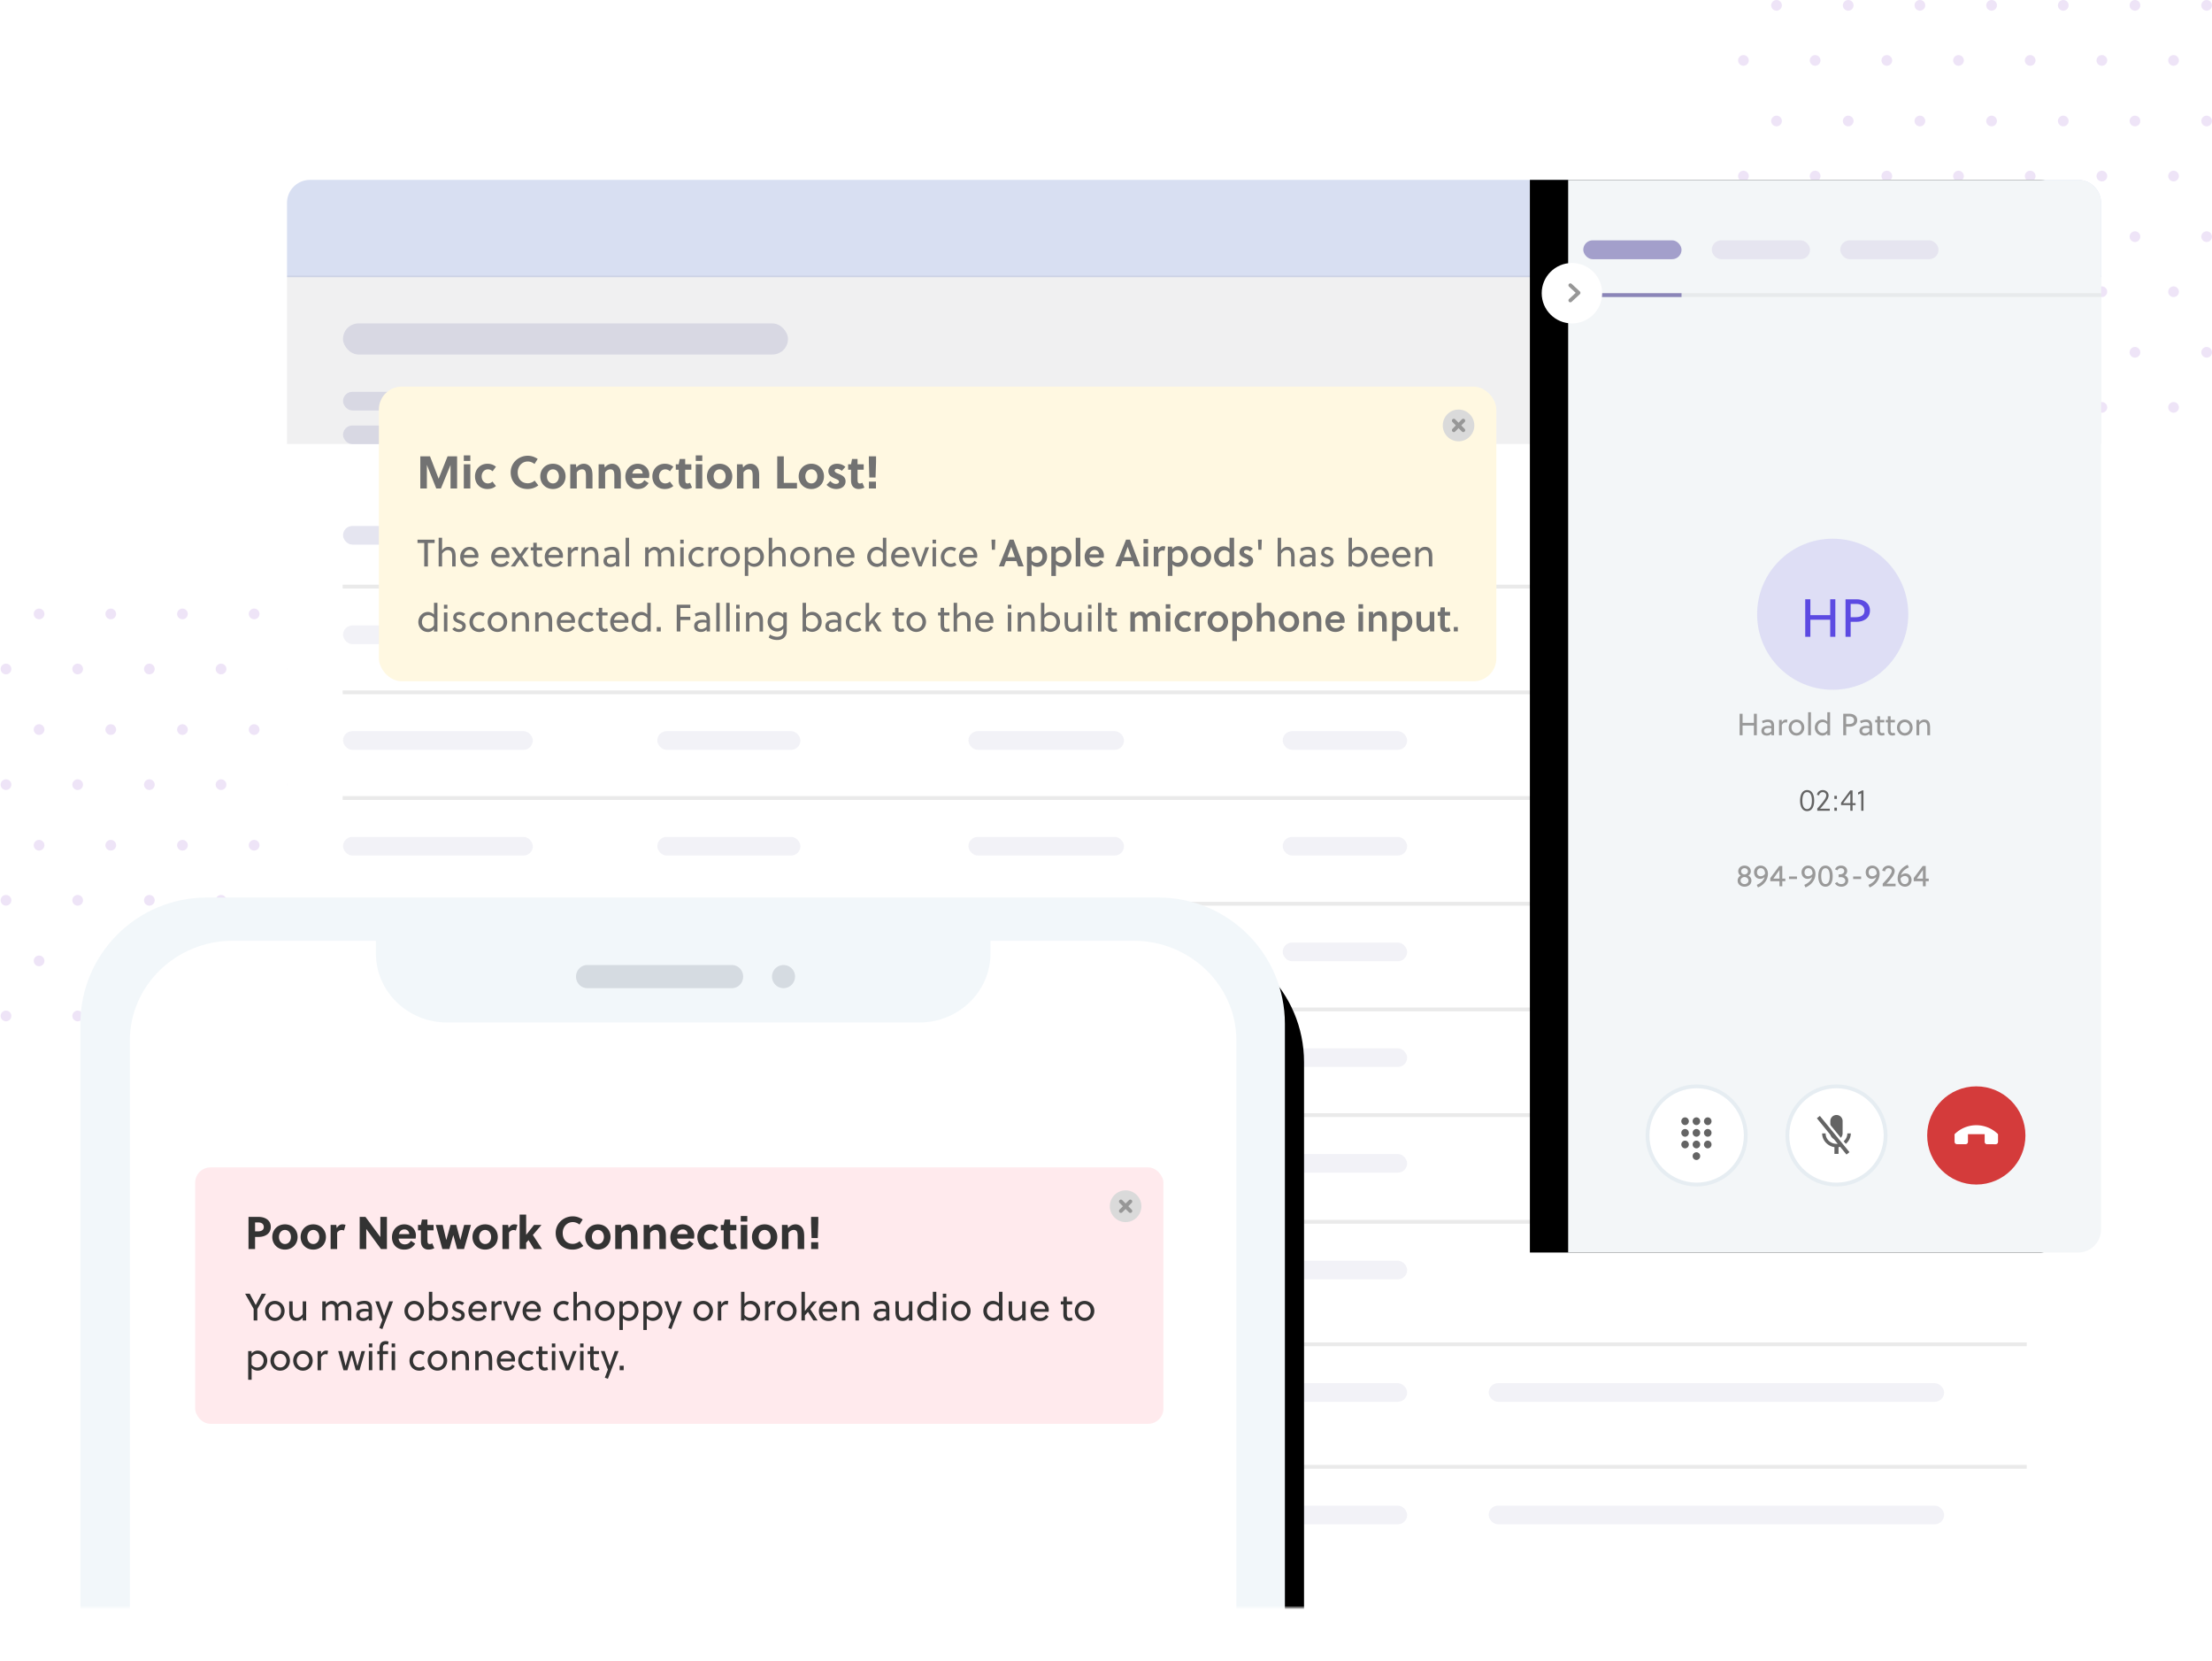 <svg xmlns="http://www.w3.org/2000/svg" xmlns:xlink="http://www.w3.org/1999/xlink" width="578" height="434"><style><![CDATA[.B{fill-opacity:.052}.C{fill-opacity:.102}.D{stroke:#979797}.E{fill:#05006d}.F{stroke-linecap:square}.G{opacity:.2}.H{fill:#fff}.I{fill-rule:nonzero}.J{fill:#646464}.K{stroke-linecap:round}.L{stroke-linejoin:round}]]></style><defs><filter x="-5.7%" y="-12.6%" width="113.5%" height="119.8%" id="A"><feOffset in="SourceAlpha"/><feGaussianBlur stdDeviation="7"/><feColorMatrix values="0 0 0 0 0.858 0 0 0 0 0.858 0 0 0 0 0.858 0 0 0 0.5 0" result="C"/><feMerge><feMergeNode in="C"/><feMergeNode in="SourceGraphic"/></feMerge></filter><path d="M.913 0H134.15a6 6 0 0 1 6 6v268.243a6 6 0 0 1-6 6H.913V0z" id="B"/><filter x="-32.3%" y="-12.5%" width="150.3%" height="125.0%" id="C"><feOffset dx="-10" in="SourceAlpha"/><feGaussianBlur stdDeviation="10"/><feColorMatrix values="0 0 0 0 0.843 0 0 0 0 0.835 0 0 0 0 0.835 0 0 0 0.5 0"/></filter><path id="D" d="M0 0h345v211H0z"/><path d="M33.002.497h248.744c18.225 0 33 14.775 33 33v563.357c0 18.225-14.775 33-33 33H33.002c-18.225 0-33-14.775-33-33V33.497c0-18.225 14.775-33 33-33z" id="E"/><filter x="-7.1%" y="-2.8%" width="117.5%" height="108.7%" id="F"><feOffset dx="5" dy="10" in="SourceAlpha"/><feGaussianBlur stdDeviation="7.5"/><feColorMatrix values="0 0 0 0 0.881 0 0 0 0 0.894 0 0 0 0 0.938 0 0 0 1 0"/></filter><filter x="-12.3%" y="-46.3%" width="124.5%" height="192.5%" id="G"><feOffset dy="2" in="SourceAlpha"/><feGaussianBlur stdDeviation="7"/><feColorMatrix values="0 0 0 0 0.632 0 0 0 0 0.632 0 0 0 0 0.632 0 0 0 0.5 0" result="C"/><feMerge><feMergeNode in="C"/><feMergeNode in="SourceGraphic"/></feMerge></filter><filter x="-10.6%" y="-40.3%" width="121.2%" height="180.5%" id="H"><feOffset dy="2" in="SourceAlpha"/><feGaussianBlur stdDeviation="7"/><feColorMatrix values="0 0 0 0 0.632 0 0 0 0 0.632 0 0 0 0 0.632 0 0 0 0.5 0" result="C"/><feMerge><feMergeNode in="C"/><feMergeNode in="SourceGraphic"/></feMerge></filter><path id="I" d="M121.203 160.397a1.4 1.4 0 0 0 1.398 1.397 1.4 1.4 0 0 0 1.398-1.397 1.4 1.4 0 0 0-1.398-1.397 1.4 1.4 0 0 0-1.398 1.397"/><path id="J" d="M112.558 174.786a1.4 1.4 0 0 0 1.398 1.397 1.4 1.4 0 0 0 1.398-1.397 1.4 1.4 0 0 0-1.398-1.397c-.773 0-1.398.625-1.398 1.397"/><path id="K" d="M75.094 174.786a1.4 1.4 0 0 0 1.398 1.397 1.4 1.4 0 0 0 1.398-1.397c0-.772-.626-1.397-1.398-1.397a1.4 1.4 0 0 0-1.398 1.397"/><path id="L" d="M112.558 235.218c0 .772.626 1.397 1.398 1.397a1.4 1.4 0 0 0 1.398-1.397 1.4 1.4 0 0 0-1.398-1.397 1.4 1.4 0 0 0-1.398 1.397"/><path id="M" d="M75.094 235.218a1.4 1.4 0 0 0 1.398 1.397c.773 0 1.398-.625 1.398-1.397a1.4 1.4 0 0 0-1.398-1.397 1.4 1.4 0 0 0-1.398 1.397"/><path id="N" d="M2.885 2.904l2.473 2.49"/></defs><g fill="none" fill-rule="evenodd"><g fill="#decaf0"><g opacity=".5"><use xlink:href="#I"/><path d="M102.472 160.397a1.4 1.4 0 0 0 1.398 1.397 1.4 1.4 0 0 0 1.398-1.397A1.4 1.4 0 0 0 103.87 159a1.4 1.4 0 0 0-1.398 1.397m-18.732 0a1.4 1.4 0 0 0 1.398 1.397 1.4 1.4 0 0 0 1.398-1.397A1.4 1.4 0 0 0 85.139 159a1.4 1.4 0 0 0-1.398 1.397m-18.73 0a1.4 1.4 0 0 0 1.398 1.397 1.4 1.4 0 0 0 1.398-1.397A1.4 1.4 0 0 0 66.408 159a1.4 1.4 0 0 0-1.398 1.397m-18.732 0a1.4 1.4 0 0 0 1.398 1.397 1.4 1.4 0 0 0 1.398-1.397A1.4 1.4 0 0 0 47.676 159a1.4 1.4 0 0 0-1.398 1.397m-18.732 0a1.4 1.4 0 0 0 1.398 1.397 1.4 1.4 0 0 0 1.398-1.397A1.4 1.4 0 0 0 28.944 159a1.4 1.4 0 0 0-1.398 1.397m-18.732 0a1.4 1.4 0 0 0 1.398 1.397 1.4 1.4 0 0 0 1.398-1.397A1.4 1.4 0 0 0 10.213 159a1.4 1.4 0 0 0-1.398 1.397"/><use xlink:href="#J"/><use xlink:href="#J" x="-18.731"/><use xlink:href="#K"/><use xlink:href="#K" x="-18.731"/><use xlink:href="#K" x="-37.462"/><use xlink:href="#I" x="-102.303" y="14.389"/><use xlink:href="#I" x="-121.033" y="14.389"/><use xlink:href="#I" y="30.216"/><use xlink:href="#I" x="-18.731" y="30.216"/><use xlink:href="#J" x="-28.818" y="15.827"/><use xlink:href="#J" x="-47.548" y="15.827"/><use xlink:href="#J" x="-66.28" y="15.827"/><use xlink:href="#K" x="-47.548" y="15.827"/><use xlink:href="#K" x="-66.28" y="15.827"/><use xlink:href="#I" x="-8.645" y="44.605"/><use xlink:href="#I" x="-27.376" y="44.605"/><use xlink:href="#I" x="-46.109" y="44.605"/><use xlink:href="#I" x="-64.84" y="44.605"/><use xlink:href="#I" x="-83.571" y="44.605"/><use xlink:href="#I" x="-102.303" y="44.605"/><use xlink:href="#I" x="-121.033" y="44.605"/><use xlink:href="#I" y="60.433"/><use xlink:href="#I" x="-18.731" y="60.433"/><use xlink:href="#I" x="-37.463" y="60.433"/><use xlink:href="#I" x="-56.193" y="60.433"/><use xlink:href="#I" x="-74.925" y="60.433"/><use xlink:href="#I" x="-93.657" y="60.433"/><use xlink:href="#I" x="-112.389" y="60.433"/><use xlink:href="#L"/><use xlink:href="#L" x="-18.731"/><use xlink:href="#M"/><use xlink:href="#M" x="-18.731"/><use xlink:href="#M" x="-37.462"/><use xlink:href="#I" x="-102.303" y="74.821"/><use xlink:href="#I" x="-121.033" y="74.821"/><use xlink:href="#I" y="90.648"/><use xlink:href="#I" x="-18.731" y="90.648"/><use xlink:href="#L" x="-28.818" y="15.827"/><use xlink:href="#L" x="-47.548" y="15.827"/><use xlink:href="#L" x="-66.28" y="15.827"/><use xlink:href="#M" x="-47.548" y="15.827"/><use xlink:href="#M" x="-66.28" y="15.827"/><use xlink:href="#I" x="-8.645" y="105.037"/><use xlink:href="#I" x="-27.376" y="105.037"/><use xlink:href="#I" x="-46.109" y="105.037"/><use xlink:href="#I" x="-64.84" y="105.037"/><use xlink:href="#I" x="-83.571" y="105.037"/><use xlink:href="#I" x="-102.303" y="105.037"/><use xlink:href="#I" x="-121.033" y="105.037"/></g><g opacity=".5"><path d="M575.203 1.397a1.4 1.4 0 0 0 1.398 1.397A1.4 1.4 0 0 0 578 1.397 1.4 1.4 0 0 0 576.602 0a1.4 1.4 0 0 0-1.398 1.397m-18.732 0a1.4 1.4 0 0 0 1.398 1.397 1.4 1.4 0 0 0 1.398-1.397A1.4 1.4 0 0 0 557.87 0a1.4 1.4 0 0 0-1.398 1.397m-18.732 0a1.4 1.4 0 0 0 1.398 1.397 1.4 1.4 0 0 0 1.398-1.397A1.4 1.4 0 0 0 539.139 0a1.4 1.4 0 0 0-1.398 1.397m-18.73 0a1.4 1.4 0 0 0 1.398 1.397 1.4 1.4 0 0 0 1.398-1.397A1.4 1.4 0 0 0 520.408 0a1.4 1.4 0 0 0-1.398 1.397m-18.732 0a1.4 1.4 0 0 0 1.398 1.397 1.4 1.4 0 0 0 1.398-1.397A1.4 1.4 0 0 0 501.676 0a1.4 1.4 0 0 0-1.398 1.397m-18.732 0a1.4 1.4 0 0 0 1.398 1.397 1.4 1.4 0 0 0 1.398-1.397A1.4 1.4 0 0 0 482.944 0a1.4 1.4 0 0 0-1.398 1.397m-18.732 0a1.4 1.4 0 0 0 1.398 1.397 1.4 1.4 0 0 0 1.398-1.397A1.4 1.4 0 0 0 464.213 0a1.4 1.4 0 0 0-1.398 1.397"/><use xlink:href="#J" x="454" y="-159"/><use xlink:href="#J" x="435.269" y="-159"/><use xlink:href="#K" x="454" y="-159"/><use xlink:href="#K" x="435.269" y="-159"/><use xlink:href="#K" x="416.538" y="-159"/><use xlink:href="#I" x="351.697" y="-144.611"/><use xlink:href="#I" x="332.967" y="-144.611"/><path d="M575.203 31.613a1.4 1.4 0 0 0 1.398 1.397A1.4 1.4 0 0 0 578 31.613a1.4 1.4 0 0 0-1.398-1.397 1.4 1.4 0 0 0-1.398 1.397"/><use xlink:href="#I" x="435.269" y="-128.784"/><use xlink:href="#J" x="425.182" y="-143.173"/><use xlink:href="#J" x="406.452" y="-143.173"/><use xlink:href="#J" x="387.72" y="-143.173"/><use xlink:href="#K" x="406.452" y="-143.173"/><use xlink:href="#K" x="387.72" y="-143.173"/><use xlink:href="#I" x="445.355" y="-114.395"/><use xlink:href="#I" x="426.624" y="-114.395"/><use xlink:href="#I" x="407.891" y="-114.395"/><use xlink:href="#I" x="389.16" y="-114.395"/><use xlink:href="#I" x="370.429" y="-114.395"/><use xlink:href="#I" x="351.697" y="-114.395"/><use xlink:href="#I" x="332.967" y="-114.395"/><path d="M575.203 61.83a1.4 1.4 0 0 0 1.398 1.397A1.4 1.4 0 0 0 578 61.829a1.4 1.4 0 0 0-1.398-1.397 1.4 1.4 0 0 0-1.398 1.397"/><use xlink:href="#I" x="435.269" y="-98.567"/><use xlink:href="#I" x="416.537" y="-98.567"/><use xlink:href="#I" x="397.807" y="-98.567"/><use xlink:href="#I" x="379.075" y="-98.567"/><use xlink:href="#I" x="360.343" y="-98.567"/><use xlink:href="#I" x="341.611" y="-98.567"/><use xlink:href="#L" x="454" y="-159"/><use xlink:href="#L" x="435.269" y="-159"/><use xlink:href="#M" x="454" y="-159"/><use xlink:href="#M" x="435.269" y="-159"/><use xlink:href="#M" x="416.538" y="-159"/><use xlink:href="#I" x="351.697" y="-84.179"/><use xlink:href="#I" x="332.967" y="-84.179"/><path d="M575.203 92.045a1.4 1.4 0 0 0 1.398 1.397A1.4 1.4 0 0 0 578 92.045a1.4 1.4 0 0 0-1.398-1.397 1.4 1.4 0 0 0-1.398 1.397"/><use xlink:href="#I" x="435.269" y="-68.352"/><use xlink:href="#L" x="425.182" y="-143.173"/><use xlink:href="#L" x="406.452" y="-143.173"/><use xlink:href="#L" x="387.72" y="-143.173"/><use xlink:href="#M" x="406.452" y="-143.173"/><use xlink:href="#M" x="387.72" y="-143.173"/><use xlink:href="#I" x="445.355" y="-53.963"/><use xlink:href="#I" x="426.624" y="-53.963"/><use xlink:href="#I" x="407.891" y="-53.963"/><use xlink:href="#I" x="389.16" y="-53.963"/><use xlink:href="#I" x="370.429" y="-53.963"/><use xlink:href="#I" x="351.697" y="-53.963"/><use xlink:href="#I" x="332.967" y="-53.963"/></g></g><g transform="translate(9 47)"><g filter="url(#A)" transform="translate(66)"><rect width="474" height="373" rx="6" class="H"/><g transform="translate(14.635 90.418)"><path d="M.407 15.84h439.04" class="D F G"/><g class="E"><rect width="32.521" height="4.874" rx="2.437" class="C"/><rect x="82.117" width="32.521" height="4.874" rx="2.437" class="C"/><rect x="163.42" width="32.521" height="4.874" rx="2.437" class="C"/><rect x="245.537" width="32.521" height="4.874" rx="2.437" class="C"/><rect y="25.994" width="49.595" height="4.874" rx="2.437" class="B"/><rect x="82.117" y="25.994" width="37.4" height="4.874" rx="2.437" class="B"/><rect x="163.42" y="25.994" width="40.652" height="4.874" rx="2.437" class="B"/><rect x="245.537" y="25.994" width="32.521" height="4.874" rx="2.437" class="B"/></g><path d="M.407 43.458h439.04" class="D F G"/><g class="E B"><rect y="53.612" width="49.595" height="4.874" rx="2.437"/><rect x="82.117" y="53.612" width="37.4" height="4.874" rx="2.437"/><rect x="163.42" y="53.612" width="40.652" height="4.874" rx="2.437"/><rect x="245.537" y="53.612" width="32.521" height="4.874" rx="2.437"/></g><path d="M.407 71.076h439.04" class="D F G"/><g class="E B"><rect y="81.23" width="49.595" height="4.874" rx="2.437"/><rect x="82.117" y="81.23" width="37.4" height="4.874" rx="2.437"/><rect x="163.42" y="81.23" width="40.652" height="4.874" rx="2.437"/><rect x="245.537" y="81.23" width="32.521" height="4.874" rx="2.437"/></g><path d="M.407 98.694h439.04" class="D F G"/><g class="E B"><rect y="108.848" width="49.595" height="4.874" rx="2.437"/><rect x="82.117" y="108.848" width="37.4" height="4.874" rx="2.437"/><rect x="163.42" y="108.848" width="40.652" height="4.874" rx="2.437"/><rect x="245.537" y="108.848" width="32.521" height="4.874" rx="2.437"/></g><path d="M.407 126.313h439.04" class="D F G"/><g transform="translate(0 136.466)"><g class="E B"><rect width="49.595" height="4.874" rx="2.437"/><rect x="82.117" width="37.4" height="4.874" rx="2.437"/><rect x="163.42" width="40.652" height="4.874" rx="2.437"/><rect x="245.537" width="32.521" height="4.874" rx="2.437"/></g><g transform="translate(0 16.246)"><path d="M.407 1.218h439.04" class="D F G"/><g class="E B"><rect y="11.372" width="49.595" height="4.874" rx="2.437"/><rect x="82.117" y="11.372" width="37.4" height="4.874" rx="2.437"/><rect x="163.42" y="11.372" width="40.652" height="4.874" rx="2.437"/><rect x="245.537" y="11.372" width="32.521" height="4.874" rx="2.437"/></g></g><g transform="translate(0 44.116)"><path d="M.407 1.218h439.04" class="D F G"/><g class="E B"><rect y="11.372" width="49.595" height="4.874" rx="2.437"/><rect x="82.117" y="11.372" width="37.4" height="4.874" rx="2.437"/><rect x="163.42" y="11.372" width="40.652" height="4.874" rx="2.437"/><rect x="245.537" y="11.372" width="32.521" height="4.874" rx="2.437"/></g></g><g transform="translate(0 76.116)"><path d="M.407 1.218h439.04" class="D F G"/><g class="E B"><rect y="11.372" width="49.595" height="4.874" rx="2.437"/><rect x="299.365" y="11.372" width="119" height="4.874" rx="2.437"/><rect x="82.117" y="11.372" width="37.4" height="4.874" rx="2.437"/><rect x="163.42" y="11.372" width="40.652" height="4.874" rx="2.437"/><rect x="245.537" y="11.372" width="32.521" height="4.874" rx="2.437"/></g></g><g transform="translate(0 108.116)"><path d="M.407 1.218h439.04" class="D F G"/><g class="E B"><rect y="11.372" width="49.595" height="4.874" rx="2.437"/><rect x="299.365" y="11.372" width="119" height="4.874" rx="2.437"/><rect x="82.117" y="11.372" width="37.4" height="4.874" rx="2.437"/><rect x="163.42" y="11.372" width="40.652" height="4.874" rx="2.437"/><rect x="245.537" y="11.372" width="32.521" height="4.874" rx="2.437"/></g></g></g></g><path d="M6 0h462a6 6 0 0 1 6 6v19.434H0V6a6 6 0 0 1 6-6z" fill="#d8dff2"/><g transform="translate(0 25)"><path fill="#272536" opacity=".07" d="M0 0h474v44H0z"/><g class="E C"><rect x="14.635" y="12.498" width="116.264" height="8.123" rx="4.061"/><rect x="14.635" y="30.369" width="40.652" height="4.874" rx="2.437"/><rect x="71.547" y="30.369" width="40.652" height="4.874" rx="2.437"/><rect x="128.46" y="30.369" width="40.652" height="4.874" rx="2.437"/><rect x="185.372" y="30.369" width="40.652" height="4.874" rx="2.437"/></g></g><g class="E"><ellipse cx="449.609" cy="33.304" rx="9.756" ry="9.748" class="C"/><rect x="14.635" y="64.172" width="56.913" height="4.874" rx="2.437" class="C"/><rect x="341.475" y="80.418" width="32.521" height="4.874" rx="2.437" class="C"/><rect x="423.592" y="80.418" width="32.521" height="4.874" rx="2.437" class="C"/><rect x="341.475" y="106.411" width="32.521" height="4.874" rx="2.437" class="B"/><rect x="423.592" y="106.411" width="32.521" height="4.874" rx="2.437" class="B"/><rect x="341.475" y="134.029" width="32.521" height="4.874" rx="2.437" class="B"/><rect x="423.592" y="134.029" width="32.521" height="4.874" rx="2.437" class="B"/><rect x="341.475" y="161.648" width="32.521" height="4.874" rx="2.437" class="B"/><rect x="423.592" y="161.648" width="32.521" height="4.874" rx="2.437" class="B"/><rect x="341.475" y="189.266" width="32.521" height="4.874" rx="2.437" class="B"/><rect x="423.592" y="189.266" width="32.521" height="4.874" rx="2.437" class="B"/><rect x="341.475" y="216.884" width="32.521" height="4.874" rx="2.437" class="B"/><rect x="423.592" y="216.884" width="32.521" height="4.874" rx="2.437" class="B"/><rect x="341.475" y="244.502" width="32.521" height="4.874" rx="2.437" class="B"/><rect x="423.592" y="244.502" width="32.521" height="4.874" rx="2.437" class="B"/></g><g transform="translate(327.85)"><g transform="translate(6)"><use fill="#000" filter="url(#C)" xlink:href="#B"/><use fill="#f3f6f8" xlink:href="#B"/><path fill="#7d7d7d" opacity=".1" d="M.913 29.603H140.15v1H.913z"/><rect fill="#a39fcb" x="4.863" y="15.788" width="25.675" height="4.934" rx="2.467"/><g fill="#e6e5f0"><rect x="38.438" y="15.788" width="25.675" height="4.934" rx="2.467"/><rect x="72.013" y="15.788" width="25.675" height="4.934" rx="2.467"/></g><g transform="translate(94.725 236.825)"><ellipse fill="#d43b3b" cx="12.838" cy="12.828" rx="12.838" ry="12.828"/><path d="M17.47 16.162l-1.594-1.602a.62.62 0 0 0-.875-.002l-1.415 1.414-3.09-3.09 1.417-1.416a.62.62 0 0 0 0-.873L10.32 8.998a.62.62 0 0 0-.874 0l-1.418 1.417-.002-.002a8.04 8.04 0 0 0 8.036 8.031l1.4-1.41c.24-.24.24-.63.001-.872" transform="matrix(-.707 .707 -.707 -.707 31.553 14.19)" class="H"/></g><g transform="translate(58.188 236.825)"><ellipse stroke="#e6edf2" cx="12.838" cy="12.828" rx="12.838" ry="12.828" class="H"/><g transform="translate(8.023 7.216)"><path d="M4.814 6.68c.888 0 1.6-.716 1.6-1.604L6.42 1.87A1.6 1.6 0 0 0 4.814.267a1.6 1.6 0 0 0-1.605 1.604v3.207a1.6 1.6 0 0 0 1.605 1.604zM7.65 5.078c0 1.604-1.36 2.726-2.835 2.726S1.98 6.68 1.98 5.078h-.91c0 1.823 1.455 3.33 3.21 3.592v1.753h1.07V8.67c1.754-.257 3.21-1.764 3.21-3.592h-.91z" class="J"/><g class="F"><path d="M1.204 1.203L8.312 9.9" stroke="#fff"/><path d="M.4 1.203L7.5 9.9" stroke="#646464"/></g></g></g><g transform="translate(21.65 236.825)"><ellipse stroke="#e6edf2" cx="12.838" cy="12.828" rx="12.838" ry="12.828" class="H"/><path d="M12.775 17.214c-.542 0-.986.458-.986 1.014s.444 1.014.986 1.014.99-.458.99-1.014-.444-1.014-.99-1.014zM9.815 8.1c-.545 0-.99.455-.99 1.014s.444 1.01.99 1.01.986-.455.986-1.01S10.356 8.1 9.815 8.1zm0 3.04c-.545 0-.99.455-.99 1.01s.444 1.014.99 1.014.986-.455.986-1.014-.444-1.01-.986-1.01zm0 3.04c-.545 0-.99.454-.99 1.01s.444 1.014.99 1.014.986-.458.986-1.014-.444-1.01-.986-1.01zm5.923-4.053c.543 0 .99-.455.99-1.01S16.28 8.1 15.738 8.1s-.986.455-.986 1.014.443 1.01.986 1.01zm-2.963 4.053c-.542 0-.986.454-.986 1.01s.444 1.014.986 1.014.99-.458.99-1.014-.444-1.01-.99-1.01zm2.963 0c-.543 0-.986.454-.986 1.01s.443 1.014.986 1.014.99-.458.99-1.014-.446-1.01-.99-1.01zm0-3.04c-.543 0-.986.455-.986 1.01s.443 1.014.986 1.014.99-.455.99-1.014-.446-1.01-.99-1.01zm-2.963 0c-.542 0-.986.455-.986 1.01s.444 1.014.986 1.014.99-.455.99-1.014-.444-1.01-.99-1.01zm0-3.04c-.542 0-.986.455-.986 1.014s.444 1.01.986 1.01.99-.455.99-1.01-.444-1.014-.99-1.014z" class="J"/></g><g fill="#999" class="I"><path d="M50.215 145.09h-.768v-2.544h-2.96v2.544h-.768v-5.6h.768v2.368h2.96v-2.368h.768v5.6zm4.504 0h-.696v-.424c-.328.368-.688.52-1.2.52-.736 0-1.416-.36-1.416-1.216 0-1.016.904-1.328 1.784-1.328a3.8 3.8 0 0 1 .8.088v-.144c0-.608-.288-.96-.944-.96-.464 0-.952.176-1.272.352l-.216-.608c.416-.2 1.024-.376 1.576-.376 1.16 0 1.584.632 1.584 1.664v2.432zm-.728-.992v-.824c-.296-.064-.52-.08-.72-.08-.496 0-1.152.12-1.152.72 0 .488.368.664.792.664.408 0 .76-.208 1.08-.48zm2.752-3.008v.664c.24-.432.6-.76 1.032-.76a1.88 1.88 0 0 1 .432.048l-.136.776a.81.81 0 0 0-.376-.08c-.408 0-.704.24-.952.672v2.68h-.728v-4h.728zm3.832-.096c1.168 0 2.04.928 2.04 2.096s-.872 2.096-2.04 2.096-2.04-.928-2.04-2.096.872-2.096 2.04-2.096zm1.296 2.096c0-.776-.544-1.424-1.296-1.424s-1.296.648-1.296 1.424.544 1.424 1.296 1.424 1.296-.648 1.296-1.424zm2.48-4v6h-.728v-6h.728zm3.008 6.096c-1.152 0-2-.928-2-2.096 0-1.064.792-2.096 2.016-2.096.464 0 .936.208 1.256.536v-2.44h.728v6h-.728v-.536c-.288.424-.792.632-1.272.632zm.096-.672c.432 0 .968-.264 1.176-.752v-1.488a1.48 1.48 0 0 0-1.16-.608c-.928 0-1.368.744-1.368 1.44 0 .736.52 1.408 1.352 1.408zm8.984-3.352c0 1.24-1.064 1.688-1.976 1.688h-.904v2.24h-.768v-5.6h1.672c.904 0 1.976.448 1.976 1.672zm-.816.024c0-.632-.488-1.008-1.2-1.008h-.864v1.984h.704c.776 0 1.36-.256 1.36-.976zm4.72 3.904h-.696v-.424c-.328.368-.688.52-1.2.52-.736 0-1.416-.36-1.416-1.216 0-1.016.904-1.328 1.784-1.328a3.8 3.8 0 0 1 .8.088v-.144c0-.608-.288-.96-.944-.96-.464 0-.952.176-1.272.352l-.216-.608c.416-.2 1.024-.376 1.576-.376 1.16 0 1.584.632 1.584 1.664v2.432zm-.728-.992v-.824c-.296-.064-.52-.08-.72-.08-.496 0-1.152.12-1.152.72 0 .488.368.664.792.664.408 0 .76-.208 1.08-.48zm6.68-2.368h-1.12v1.808l.008.312c.024.424.16.672.56.672a1.03 1.03 0 0 0 .448-.112l.2.584a1.7 1.7 0 0 1-.744.176c-.56 0-.904-.248-1.072-.624-.096-.224-.128-.52-.128-.832v-1.984h-.536v-.64h.536v-.96h.728v.96h1.12v.64zm-2.768 0h-1.12v1.808l.008.312c.024.424.16.672.56.672a1.03 1.03 0 0 0 .448-.112l.2.584a1.7 1.7 0 0 1-.744.176c-.56 0-.904-.248-1.072-.624-.096-.224-.128-.52-.128-.832v-1.984h-.536v-.64h.536v-.96h.728v.96h1.12v.64zm5.352-.736c1.168 0 2.04.928 2.04 2.096s-.872 2.096-2.04 2.096-2.04-.928-2.04-2.096.872-2.096 2.04-2.096zm1.296 2.096c0-.776-.544-1.424-1.296-1.424s-1.296.648-1.296 1.424.544 1.424 1.296 1.424 1.296-.648 1.296-1.424zm1.752-2h.728v.656c.296-.472.768-.752 1.304-.752.56 0 .928.192 1.16.504.272.368.36.904.36 1.512v2.08h-.728v-2c0-.392-.016-.816-.208-1.104-.128-.192-.344-.32-.696-.32-.464 0-.904.32-1.192.768v2.656h-.728v-4z"/><path d="M47 184.656c-1.072 0-1.8-.688-1.8-1.56 0-.632.32-1.064.824-1.336a1.23 1.23 0 0 1-.664-1.152c0-.808.656-1.456 1.64-1.456s1.64.648 1.64 1.456a1.23 1.23 0 0 1-.664 1.152c.504.272.824.704.824 1.336 0 .872-.728 1.56-1.8 1.56zm0-2.52c-.568 0-1.032.416-1.032.928 0 .536.464.92 1.032.92s1.032-.384 1.032-.92c0-.512-.464-.928-1.032-.928zm0-2.312c-.488 0-.888.336-.888.816 0 .456.4.824.888.824s.888-.368.888-.824c0-.48-.4-.816-.888-.816zm3.504 5.032l-.304-.672c.976-.44 1.768-1.032 2.048-2.064-.32.32-.72.488-1.2.488-.936 0-1.56-.768-1.56-1.712 0-.984.712-1.744 1.688-1.744 1.224 0 1.944 1.008 1.944 2.12 0 1.696-1.176 3-2.616 3.584zm.704-2.92c.472 0 .928-.256 1.152-.672 0-.736-.312-1.44-1.12-1.44-.608 0-.984.48-.984 1.088 0 .592.36 1.024.952 1.024zm5.656 2.624h-.736v-1.336h-2.4v-.808l2.36-3.168h.776v3.304h.792v.672h-.792v1.336zm-2.336-2.008h1.6v-2.248l-1.6 2.248zm6.176.104h-2.08V182h2.08v.656zm2.216 2.2l-.304-.672c.976-.44 1.768-1.032 2.048-2.064-.32.32-.72.488-1.2.488-.936 0-1.56-.768-1.56-1.712 0-.984.712-1.744 1.688-1.744 1.224 0 1.944 1.008 1.944 2.12 0 1.696-1.176 3-2.616 3.584zm.704-2.92c.472 0 .928-.256 1.152-.672 0-.736-.312-1.44-1.12-1.44-.608 0-.984.48-.984 1.088 0 .592.36 1.024.952 1.024zm4.528-2.784c1.2 0 1.88 1.048 1.88 2.752s-.68 2.752-1.88 2.752-1.88-1.048-1.88-2.752.68-2.752 1.88-2.752zm0 .688c-.704 0-1.112.68-1.112 2.064s.408 2.064 1.112 2.064 1.112-.68 1.112-2.064-.408-2.064-1.112-2.064zm3.432 2.384v-.768c.336-.008.552-.024.76-.08.416-.112.712-.408.712-.792 0-.44-.368-.76-.888-.76-.392 0-.744.2-.872.576l-.64-.264c.208-.576.776-.984 1.528-.984.976 0 1.64.56 1.64 1.424 0 .48-.264.92-.664 1.128a1.38 1.38 0 0 1 .936 1.312c0 1.032-.808 1.64-1.776 1.64-.664 0-1.368-.288-1.688-.888l.592-.328c.224.384.624.544 1.04.544.552 0 1.064-.288 1.064-.904 0-.536-.504-.912-1.128-.912-.184 0-.368 0-.616.056zm5.88.432h-2.08V182h2.08v.656zm2.216 2.2l-.304-.672c.976-.44 1.768-1.032 2.048-2.064-.32.32-.72.488-1.2.488-.936 0-1.56-.768-1.56-1.712 0-.984.712-1.744 1.688-1.744 1.224 0 1.944 1.008 1.944 2.12 0 1.696-1.176 3-2.616 3.584zm.704-2.92c.472 0 .928-.256 1.152-.672 0-.736-.312-1.44-1.12-1.44-.608 0-.984.48-.984 1.088 0 .592.36 1.024.952 1.024zm6.072 2.624H83.1v-.68c.616-.648 1.368-1.456 1.872-2.192.216-.312.488-.752.488-1.128 0-.472-.44-.736-.872-.736a.83.83 0 0 0-.84.824l-.744-.152c.064-.808.864-1.344 1.616-1.344.832 0 1.616.56 1.616 1.408 0 .488-.264 1.032-.568 1.464-.456.648-1.008 1.28-1.56 1.864h2.368v.672zm3.168-5.608l.304.672c-.976.44-1.768 1.032-2.048 2.064.32-.32.72-.488 1.2-.488.936 0 1.56.768 1.56 1.712 0 .984-.712 1.744-1.688 1.744-1.224 0-1.944-1.008-1.944-2.12 0-1.696 1.176-3 2.616-3.584zm-.704 2.92c-.472 0-.928.256-1.152.672 0 .736.312 1.44 1.12 1.44.608 0 .984-.48.984-1.088 0-.592-.36-1.024-.952-1.024zm5.424 2.688h-.736v-1.336h-2.4v-.808l2.36-3.168h.776v3.304h.792v.672h-.792v1.336zm-2.336-2.008h1.6v-2.248l-1.6 2.248z"/></g><path d="M63.358 159.416c1.168 0 1.84 1.048 1.84 2.752s-.672 2.752-1.84 2.752-1.84-1.048-1.84-2.752.672-2.752 1.84-2.752zm0 .544c-.784 0-1.24.736-1.24 2.208s.456 2.208 1.24 2.208 1.24-.736 1.24-2.208-.456-2.208-1.24-2.208zm2.648 4.864v-.592c.616-.656 1.408-1.56 1.904-2.312.216-.32.44-.712.44-1.136 0-.488-.432-.824-.92-.824-.464 0-.888.336-.936.832l-.568-.12c.072-.744.768-1.256 1.528-1.256s1.512.568 1.512 1.392c0 .488-.224.944-.528 1.384a18.18 18.18 0 0 1-1.688 2.088h2.528v.544h-3.272zm5.128-3.096h-.664v-.808h.664v.808zm0 3.096h-.664v-.808h.664v.808zm4.888-1.48h-.792v1.48h-.584v-1.48h-2.424v-.624l2.384-3.208h.624v3.328h.792v.504zm-1.376-3.024l-1.872 2.52h1.872v-2.52zm3.432 4.504h-.584v-4.584a11.76 11.76 0 0 1-.824.36v-.552l1.032-.536h.376v5.312z" class="I J"/><g transform="translate(50.288 93.743)" fill="#5c4ae2"><ellipse fill-opacity=".14" cx="19.75" cy="19.735" rx="19.75" ry="19.735"/><path d="M20.44 25.633h-1.344V21.18h-5.18v4.452h-1.344v-9.8h1.344v4.144h5.18v-4.144h1.344v9.8zm9.044-6.874c0 2.17-1.862 2.954-3.458 2.954h-1.582v3.92H23.1v-9.8h2.926c1.582 0 3.458.784 3.458 2.926zm-1.428.042c0-1.106-.854-1.764-2.1-1.764h-1.512v3.472h1.232c1.358 0 2.38-.448 2.38-1.708z" class="I"/></g></g><path fill="#8a85b8" d="M6.912 29.6h29.625v1H6.912z"/><g transform="translate(0 21.709)"><ellipse cx="7.9" cy="7.894" rx="7.9" ry="7.894" class="H"/><path d="M7.484 5.817l2.137 1.98-2.137 1.98" class="D K L"/></g></g></g><g transform="translate(0 162)"><mask id="O" class="H"><use xlink:href="#D"/></mask><g mask="url(#O)"><g transform="translate(12 25)"><use fill="#000" filter="url(#F)" xlink:href="#E"/><use fill="#f2f7fa" xlink:href="#E"/><path d="M302.07 37.894v554.213c0 7.215-3.013 13.745-7.888 18.47s-11.604 7.65-19.047 7.65H39.862c-7.417 0-14.153-2.922-19.03-7.65s-7.903-11.254-7.903-18.47V37.894c0-7.218 3.023-13.745 7.903-18.47s11.614-7.646 19.03-7.646h37.366v3.327c0 4.967 2.073 9.475 5.43 12.736s8 5.3 13.113 5.3h123.455c5.147 0 9.793-2.024 13.154-5.3s5.44-7.77 5.44-12.736v-3.327h37.317c7.443 0 14.175 2.922 19.047 7.646s7.888 11.254 7.888 18.47" class="H"/><g fill="#d5dbe1"><path d="M170.26 24.173h-37.814c-.808 0-1.54-.338-2.07-.884a3.06 3.06 0 0 1-.86-2.136 3.06 3.06 0 0 1 .86-2.138c.53-.546 1.262-.884 2.07-.884h37.814c.8 0 1.54.338 2.073.884s.857 1.302.857 2.138-.328 1.588-.857 2.136a2.87 2.87 0 0 1-2.073.884m16.485-3.02a3.02 3.02 0 0 1-3.013 3.02c-1.663 0-3-1.353-3-3.02a3.02 3.02 0 0 1 3.01-3.023 3.02 3.02 0 0 1 3.013 3.023"/></g><g filter="url(#G)" transform="translate(30 69)"><rect fill="#ffeaed" width="253" height="67" rx="4"/><g fill="#333" class="I"><path d="M13.936 12.933h2.676c1.428 0 3.144.696 3.144 2.604 0 1.932-1.704 2.628-3.144 2.628h-.96v3.168h-1.716v-8.4zm1.716 1.452v2.328h.684c.912 0 1.596-.3 1.596-1.14 0-.744-.552-1.188-1.368-1.188h-.912zm7.812.492c1.92 0 3.3 1.44 3.3 3.3s-1.38 3.3-3.3 3.3c-1.932 0-3.312-1.44-3.312-3.3s1.38-3.3 3.312-3.3zm1.56 3.3c0-1.032-.624-1.836-1.56-1.836s-1.572.804-1.572 1.836.636 1.836 1.572 1.836 1.56-.804 1.56-1.836zm5.844-3.3c1.92 0 3.3 1.44 3.3 3.3s-1.38 3.3-3.3 3.3c-1.932 0-3.312-1.44-3.312-3.3s1.38-3.3 3.312-3.3zm1.56 3.3c0-1.032-.624-1.836-1.56-1.836s-1.572.804-1.572 1.836.636 1.836 1.572 1.836 1.56-.804 1.56-1.836zm4.44-3.156l.132.84c.36-.588.852-.984 1.476-.984a2.36 2.36 0 0 1 .816.144l-.408 1.488c-.18-.096-.384-.144-.6-.144-.492 0-.936.276-1.188.696v4.272h-1.704V15.02h1.476zm13.236 6.312h-1.548l-3.852-5.256v5.256h-1.716v-8.4H44.5l3.888 5.268v-5.268h1.716v8.4zm7.488-2.736h-4.44c.12.864.684 1.512 1.584 1.512.816 0 1.236-.336 1.644-.936l1.116.756c-.72 1.044-1.524 1.548-2.88 1.548-1.908 0-3.192-1.332-3.192-3.228 0-1.908 1.392-3.372 3.204-3.372 1.752 0 3.048 1.236 3.048 2.916a4.57 4.57 0 0 1-.084.804zm-4.356-1.164h2.7a1.21 1.21 0 0 0-1.26-1.224c-.816 0-1.26.516-1.44 1.224zm9.06-.996h-1.608v2.448l.024.54c.048.372.192.6.552.6a1.45 1.45 0 0 0 .684-.18l.528 1.26c-.408.24-1.008.372-1.5.372-.984 0-1.644-.54-1.872-1.356-.096-.312-.12-.684-.12-1.056v-2.628h-.756V15.02h.756l.264-1.392h1.44v1.392h1.608v1.416zm5.928-1.416l1.032 3.9h.036l.996-3.9h1.776l-1.812 6.312h-1.8l-.996-3.612h-.024l-1.008 3.612h-1.836L62.86 15.02h1.812l.936 3.912h.024l1.092-3.912h1.5zm7.548-.144c1.92 0 3.3 1.44 3.3 3.3s-1.38 3.3-3.3 3.3c-1.932 0-3.312-1.44-3.312-3.3s1.38-3.3 3.312-3.3zm1.56 3.3c0-1.032-.624-1.836-1.56-1.836s-1.572.804-1.572 1.836.636 1.836 1.572 1.836 1.56-.804 1.56-1.836zm4.44-3.156l.132.84c.36-.588.852-.984 1.476-.984a2.36 2.36 0 0 1 .816.144l-.408 1.488c-.18-.096-.384-.144-.6-.144-.492 0-.936.276-1.188.696v4.272h-1.704V15.02h1.476zm8.868 6.312h-2.088l-1.452-2.34-.612.708v1.632h-1.704v-9h1.704v5.256h.024l2.04-2.568h1.944l-2.256 2.64 2.4 3.672zm5.4-4.2c0 1.68.996 2.844 2.64 2.844.636 0 1.272-.252 1.788-.696l.96 1.248a4.59 4.59 0 0 1-2.82.948c-2.52 0-4.404-1.776-4.404-4.344 0-2.46 2.004-4.344 4.476-4.344.96 0 1.752.3 2.58.816l-.828 1.332c-.504-.384-1.104-.648-1.752-.648-1.524 0-2.64 1.248-2.64 2.844zm9.204-2.256c1.92 0 3.3 1.44 3.3 3.3s-1.38 3.3-3.3 3.3c-1.932 0-3.312-1.44-3.312-3.3s1.38-3.3 3.312-3.3zm1.56 3.3c0-1.032-.624-1.836-1.56-1.836s-1.572.804-1.572 1.836.636 1.836 1.572 1.836 1.56-.804 1.56-1.836zm2.964-3.156h1.476l.132.864a2.38 2.38 0 0 1 1.956-1.008c.684 0 1.284.324 1.68.828.492.636.564 1.452.564 2.352v3.276h-1.704V18.14c0-.468-.012-.996-.192-1.356-.156-.312-.468-.444-.84-.444-.504 0-1.056.288-1.368.804v4.188h-1.704V15.02zm7.416 0h1.476l.132.864a2.38 2.38 0 0 1 1.956-1.008c.684 0 1.284.324 1.68.828.492.636.564 1.452.564 2.352v3.276h-1.704V18.14c0-.468-.012-.996-.192-1.356-.156-.312-.468-.444-.84-.444-.504 0-1.056.288-1.368.804v4.188h-1.704V15.02zm13.152 3.576h-4.44c.12.864.684 1.512 1.584 1.512.816 0 1.236-.336 1.644-.936l1.116.756c-.72 1.044-1.524 1.548-2.88 1.548-1.908 0-3.192-1.332-3.192-3.228 0-1.908 1.392-3.372 3.204-3.372 1.752 0 3.048 1.236 3.048 2.916a4.57 4.57 0 0 1-.084.804zm-4.356-1.164h2.7a1.21 1.21 0 0 0-1.26-1.224c-.816 0-1.26.516-1.44 1.224zm9.804 2.1l.912 1.164c-.624.552-1.368.78-2.268.78-1.86 0-3.204-1.344-3.204-3.3 0-1.836 1.332-3.3 3.252-3.3.864 0 1.596.264 2.22.78l-.876 1.188c-.348-.324-.732-.504-1.224-.504-.96 0-1.632.828-1.632 1.836 0 1.056.708 1.836 1.608 1.836.468 0 .852-.132 1.212-.48zm5.628-3.096h-1.608v2.448l.024.54c.048.372.192.6.552.6a1.45 1.45 0 0 0 .684-.18l.528 1.26c-.408.24-1.008.372-1.5.372-.984 0-1.644-.54-1.872-1.356-.096-.312-.12-.684-.12-1.056v-2.628h-.756V15.02h.756l.264-1.392h1.44v1.392h1.608v1.416zm2.856 4.896h-1.704V15.02h1.704v6.312zm0-7.188h-1.704v-1.452h1.704v1.452zm4.536.732c1.92 0 3.3 1.44 3.3 3.3s-1.38 3.3-3.3 3.3c-1.932 0-3.312-1.44-3.312-3.3s1.38-3.3 3.312-3.3zm1.56 3.3c0-1.032-.624-1.836-1.56-1.836s-1.572.804-1.572 1.836.636 1.836 1.572 1.836 1.56-.804 1.56-1.836zm2.964-3.156h1.476l.132.864a2.38 2.38 0 0 1 1.956-1.008c.684 0 1.284.324 1.68.828.492.636.564 1.452.564 2.352v3.276h-1.704V18.14c0-.468-.012-.996-.192-1.356-.156-.312-.468-.444-.84-.444-.504 0-1.056.288-1.368.804v4.188h-1.704V15.02zm9.492-2.088v1.5l-.132 4.032h-1.62l-.132-4.032v-1.5h1.884zm-.024 8.4h-1.836v-1.788h1.836v1.788z"/><path d="M16.24 40h-.96v-3.04L13.05 33h1.2l1.56 2.94h.03L17.38 33h1.12l-2.26 4v3zm4.58-5.12c1.46 0 2.55 1.16 2.55 2.62s-1.1 2.62-2.55 2.62-2.55-1.16-2.55-2.62 1.1-2.62 2.55-2.62zm1.62 2.62c0-.97-.68-1.78-1.62-1.78s-1.62.8-1.62 1.78.68 1.78 1.62 1.78 1.62-.8 1.62-1.78zM28.1 40v-.82c-.37.6-.96.94-1.63.94-.7 0-1.16-.24-1.45-.63-.34-.46-.45-1.13-.45-1.9V35h.9v2.5c0 .5.02 1.02.26 1.38.16.24.43.4.87.4.58 0 1.13-.4 1.5-.96V35h.9v5h-.9zm12.66 0h-.9v-2.5c0-.48-.01-1.02-.24-1.38-.16-.24-.43-.4-.86-.4-.48 0-1 .34-1.38.83.04.25.06.55.06.85V40h-.9v-2.5c0-.48-.01-1.06-.27-1.43-.15-.2-.4-.35-.77-.35-.5 0-1.05.46-1.38.92V40h-.9v-5h.9v.76c.37-.53 1-.88 1.57-.88s1.08.2 1.4.7c.05.07.1.16.12.23.43-.6 1.06-.92 1.74-.92.67 0 1.1.22 1.38.6.35.46.46 1.16.46 1.93V40zm5.46 0h-.87v-.53c-.4.46-.86.65-1.5.65-.92 0-1.77-.45-1.77-1.52 0-1.27 1.13-1.66 2.23-1.66.25 0 .57.02 1 .1v-.18c0-.76-.36-1.2-1.18-1.2-.58 0-1.2.22-1.6.44l-.27-.76c.52-.25 1.28-.47 1.97-.47 1.45 0 1.98.8 1.98 2.08V40zm-.9-1.24v-1.03a4.09 4.09 0 0 0-.9-.1c-.62 0-1.44.15-1.44.9 0 .6.46.83 1 .83.5 0 .95-.26 1.35-.6zM47.06 35h1l1.3 3.8h.02l1.33-3.8h1l-2.8 7.25-.8-.3.8-2.1L47.06 35zm10.18-.12c1.46 0 2.55 1.16 2.55 2.62s-1.1 2.62-2.55 2.62-2.55-1.16-2.55-2.62 1.1-2.62 2.55-2.62zm1.62 2.62c0-.97-.68-1.78-1.62-1.78s-1.62.8-1.62 1.78.68 1.78 1.62 1.78 1.62-.8 1.62-1.78zm2.2-5h.9v3.17c.36-.52 1-.8 1.6-.8 1.44 0 2.5 1.16 2.5 2.63 0 1.32-1 2.6-2.52 2.6-.6 0-1.17-.25-1.57-.66V40h-.9v-7.5zm.9 4.17v1.85c.34.5.93.76 1.45.76 1.16 0 1.7-.93 1.7-1.8 0-.93-.65-1.77-1.7-1.77-.54 0-1.22.33-1.47.95zm8.33-1.24l-.54.58a1.69 1.69 0 0 0-.99-.37c-.46 0-.75.27-.75.66 0 .38.48.57.96.76.65.25 1.46.62 1.46 1.5 0 1.12-.87 1.57-1.8 1.57-.68 0-1.33-.27-1.72-.78l.64-.5c.33.35.7.53 1.1.53.5 0 .9-.25.9-.77 0-.4-.46-.57-.96-.77-.66-.26-1.43-.55-1.43-1.45 0-1 .78-1.5 1.6-1.5.57 0 1.14.2 1.54.55zm5.83 2.3h-3.8c.06.86.65 1.6 1.6 1.6.66 0 1.2-.24 1.5-.8l.66.42c-.5.8-1.18 1.17-2.2 1.17-1.6 0-2.48-1.16-2.48-2.62 0-1.5 1.1-2.62 2.48-2.62 1.32 0 2.28 1 2.28 2.33 0 .17-.02.4-.04.52zm-2.23-2.07c-.8 0-1.33.6-1.5 1.34h2.84c-.04-.7-.58-1.34-1.33-1.34zm4.44-.66v.83c.3-.54.75-.95 1.3-.95a2.35 2.35 0 0 1 .54.06l-.17.97c-.15-.07-.28-.1-.47-.1-.5 0-.88.3-1.2.84V40h-.9v-5h.9zm5.78 0h.97l-1.94 5h-.82l-1.9-5h1l1.33 3.87h.02L84.1 35zm6.17 2.73h-3.8c.06.86.65 1.6 1.6 1.6.66 0 1.2-.24 1.5-.8l.66.42c-.5.8-1.18 1.17-2.2 1.17-1.6 0-2.48-1.16-2.48-2.62 0-1.5 1.1-2.62 2.48-2.62 1.32 0 2.28 1 2.28 2.33 0 .17-.02.4-.04.52zm-2.23-2.07c-.8 0-1.33.6-1.5 1.34h2.84c-.04-.7-.58-1.34-1.33-1.34zm9.25 3.27l.45.7c-.37.3-.93.5-1.53.5-1.43 0-2.56-1.04-2.56-2.62 0-1.46 1.15-2.62 2.6-2.62a2.5 2.5 0 0 1 1.41.43l-.43.75a1.76 1.76 0 0 0-1.02-.34c-.9 0-1.64.8-1.64 1.78 0 1.08.78 1.78 1.65 1.78a2.03 2.03 0 0 0 1.06-.35zm2.44-6.43v3.32c.37-.6.96-.94 1.63-.94.7 0 1.16.24 1.45.63.34.46.45 1.13.45 1.9V40h-.9v-2.5c0-.5-.02-1.02-.26-1.38-.16-.24-.43-.4-.87-.4-.58 0-1.13.4-1.5.96V40h-.9v-7.5h.9zm7.28 2.38c1.46 0 2.55 1.16 2.55 2.62s-1.1 2.62-2.55 2.62-2.55-1.16-2.55-2.62 1.1-2.62 2.55-2.62zm1.62 2.62c0-.97-.68-1.78-1.62-1.78s-1.62.8-1.62 1.78.68 1.78 1.62 1.78 1.62-.8 1.62-1.78zm2.2-2.5h.9v.67c.36-.52 1-.8 1.6-.8 1.44 0 2.5 1.16 2.5 2.63 0 1.32-1 2.6-2.52 2.6-.6 0-1.17-.25-1.57-.66v3.04h-.9V35zm.9 1.67v1.85c.34.5.93.76 1.45.76 1.16 0 1.7-.93 1.7-1.8 0-.93-.65-1.77-1.7-1.77-.54 0-1.22.33-1.47.95zM117.1 35h.9v.67c.36-.52 1-.8 1.6-.8 1.44 0 2.5 1.16 2.5 2.63 0 1.32-1 2.6-2.52 2.6-.6 0-1.17-.25-1.57-.66v3.04h-.9V35zm.9 1.67v1.85c.34.5.93.76 1.45.76 1.16 0 1.7-.93 1.7-1.8 0-.93-.65-1.77-1.7-1.77-.54 0-1.22.33-1.47.95zm4.57-1.67h1l1.3 3.8h.02l1.33-3.8h1l-2.8 7.25-.8-.3.8-2.1-1.83-4.85zm10.18-.12c1.46 0 2.55 1.16 2.55 2.62s-1.1 2.62-2.55 2.62-2.55-1.16-2.55-2.62 1.1-2.62 2.55-2.62zm1.62 2.62c0-.97-.68-1.78-1.62-1.78s-1.62.8-1.62 1.78.68 1.78 1.62 1.78 1.62-.8 1.62-1.78zm3.1-2.5v.83c.3-.54.75-.95 1.3-.95a2.35 2.35 0 0 1 .54.06l-.17.97c-.15-.07-.28-.1-.47-.1-.5 0-.88.3-1.2.84V40h-.9v-5h.9zm5.16-2.5h.9v3.17c.36-.52 1-.8 1.6-.8 1.44 0 2.5 1.16 2.5 2.63 0 1.32-1 2.6-2.52 2.6-.6 0-1.17-.25-1.57-.66V40h-.9v-7.5zm.9 4.17v1.85c.34.5.93.76 1.45.76 1.16 0 1.7-.93 1.7-1.8 0-.93-.65-1.77-1.7-1.77-.54 0-1.22.33-1.47.95zM149.8 35v.83c.3-.54.75-.95 1.3-.95a2.35 2.35 0 0 1 .54.06l-.17.97c-.15-.07-.28-.1-.47-.1-.5 0-.88.3-1.2.84V40h-.9v-5h.9zm4.8-.12c1.46 0 2.55 1.16 2.55 2.62s-1.1 2.62-2.55 2.62-2.55-1.16-2.55-2.62 1.1-2.62 2.55-2.62zm1.62 2.62c0-.97-.68-1.78-1.62-1.78s-1.62.8-1.62 1.78.68 1.78 1.62 1.78 1.62-.8 1.62-1.78zm6.43 2.5h-1.1l-1.43-2.24-.8.92V40h-.9v-7.5h.9v5h.02l2.02-2.5h1.12l-1.75 2.04 1.92 2.96zm5.05-2.27h-3.8c.06.86.65 1.6 1.6 1.6.66 0 1.2-.24 1.5-.8l.66.42c-.5.8-1.18 1.17-2.2 1.17-1.6 0-2.48-1.16-2.48-2.62 0-1.5 1.1-2.62 2.48-2.62 1.32 0 2.28 1 2.28 2.33 0 .17-.02.4-.04.52zm-2.23-2.07c-.8 0-1.33.6-1.5 1.34h2.84c-.04-.7-.58-1.34-1.33-1.34zM169 35h.9v.82c.37-.6.96-.94 1.63-.94.7 0 1.16.24 1.45.63.34.46.45 1.13.45 1.9V40h-.9v-2.5c0-.5-.02-1.02-.26-1.38-.16-.24-.43-.4-.87-.4-.58 0-1.13.4-1.5.96V40h-.9v-5zm12.4 5h-.87v-.53c-.4.46-.86.65-1.5.65-.92 0-1.77-.45-1.77-1.52 0-1.27 1.13-1.66 2.23-1.66.25 0 .57.02 1 .1v-.18c0-.76-.36-1.2-1.18-1.2-.58 0-1.2.22-1.6.44l-.27-.76c.52-.25 1.28-.47 1.97-.47 1.45 0 1.98.8 1.98 2.08V40zm-.9-1.24v-1.03a4.09 4.09 0 0 0-.9-.1c-.62 0-1.44.15-1.44.9 0 .6.46.83 1 .83.5 0 .95-.26 1.35-.6zm6 1.24v-.82c-.37.6-.96.94-1.63.94-.7 0-1.16-.24-1.45-.63-.34-.46-.45-1.13-.45-1.9V35h.9v2.5c0 .5.02 1.02.26 1.38.16.24.43.4.87.4.58 0 1.13-.4 1.5-.96V35h.9v5h-.9zm4.67.12c-1.44 0-2.5-1.16-2.5-2.62 0-1.33 1-2.62 2.52-2.62.58 0 1.17.26 1.57.67V32.5h.9V40h-.9v-.67c-.36.53-1 .8-1.6.8zm.12-.84c.54 0 1.2-.33 1.47-.94v-1.86c-.35-.5-.94-.76-1.45-.76-1.16 0-1.7.93-1.7 1.8 0 .92.65 1.76 1.7 1.76zm4.97.72h-.9v-5h.9v5zm0-5.98h-.9V33h.9v1.02zm3.8.86c1.46 0 2.55 1.16 2.55 2.62s-1.1 2.62-2.55 2.62-2.55-1.16-2.55-2.62 1.1-2.62 2.55-2.62zm1.62 2.62c0-.97-.68-1.78-1.62-1.78s-1.62.8-1.62 1.78.68 1.78 1.62 1.78 1.62-.8 1.62-1.78zm6.77 2.62c-1.44 0-2.5-1.16-2.5-2.62 0-1.33 1-2.62 2.52-2.62.58 0 1.17.26 1.57.67V32.5h.9V40h-.9v-.67c-.36.53-1 .8-1.6.8zm.12-.84c.54 0 1.2-.33 1.47-.94v-1.86c-.35-.5-.94-.76-1.45-.76-1.16 0-1.7.93-1.7 1.8 0 .92.65 1.76 1.7 1.76zm7.53.72v-.82c-.37.6-.96.94-1.63.94-.7 0-1.16-.24-1.45-.63-.34-.46-.45-1.13-.45-1.9V35h.9v2.5c0 .5.02 1.02.26 1.38.16.24.43.4.87.4.58 0 1.13-.4 1.5-.96V35h.9v5h-.9zm6.9-2.27h-3.8c.06.86.65 1.6 1.6 1.6.66 0 1.2-.24 1.5-.8l.66.42c-.5.8-1.18 1.17-2.2 1.17-1.6 0-2.48-1.16-2.48-2.62 0-1.5 1.1-2.62 2.48-2.62 1.32 0 2.28 1 2.28 2.33 0 .17-.02.4-.04.52zm-2.23-2.07c-.8 0-1.33.6-1.5 1.34h2.84c-.04-.7-.58-1.34-1.33-1.34zm8.4.14h-1.4v2.26l.01.4c.03.53.2.84.7.84.2 0 .4-.06.56-.14l.25.73c-.25.13-.6.22-.93.22-.7 0-1.13-.3-1.34-.78-.12-.28-.16-.65-.16-1.04V35.8h-.67V35h.67v-1.2h.9V35h1.4v.8zm3.23-.92c1.46 0 2.55 1.16 2.55 2.62s-1.1 2.62-2.55 2.62-2.55-1.16-2.55-2.62 1.1-2.62 2.55-2.62zM234 37.5c0-.97-.68-1.78-1.62-1.78s-1.62.8-1.62 1.78.68 1.78 1.62 1.78 1.62-.8 1.62-1.78zM13.84 48h.9v.67c.36-.52 1-.8 1.6-.8 1.44 0 2.5 1.16 2.5 2.63 0 1.32-1 2.6-2.52 2.6-.6 0-1.17-.25-1.57-.66v3.04h-.9V48zm.9 1.67v1.85c.34.5.93.76 1.45.76 1.16 0 1.7-.93 1.7-1.8 0-.93-.65-1.77-1.7-1.77-.54 0-1.22.33-1.47.95zm7.48-1.8c1.46 0 2.55 1.16 2.55 2.62s-1.1 2.62-2.55 2.62-2.55-1.16-2.55-2.62 1.1-2.62 2.55-2.62zm1.62 2.62c0-.97-.68-1.78-1.62-1.78s-1.62.8-1.62 1.78.68 1.78 1.62 1.78 1.62-.8 1.62-1.78zm4.32-2.62c1.46 0 2.55 1.16 2.55 2.62s-1.1 2.62-2.55 2.62-2.55-1.16-2.55-2.62 1.1-2.62 2.55-2.62zm1.62 2.62c0-.97-.68-1.78-1.62-1.78s-1.62.8-1.62 1.78.68 1.78 1.62 1.78 1.62-.8 1.62-1.78zm3.1-2.5v.83c.3-.54.75-.95 1.3-.95a2.35 2.35 0 0 1 .54.06l-.17.97c-.15-.07-.28-.1-.47-.1-.5 0-.88.3-1.2.84V53h-.9v-5h.9zm8.5 0l1 3.85h.03L43.46 48h.92l-1.44 5h-.98l-1.07-3.9h-.02l-1.1 3.9h-1.02l-1.38-5h.98l.94 3.85h.02l1.1-3.85h.98zm4.9 5h-.9v-5h.9v5zm0-5.98h-.9V46h.9v1.02zm4.13 1.78h-1.35V53h-.9v-4.2h-.57V48h.57v-.72c0-.52.1-.98.3-1.3.25-.37.66-.6 1.33-.6.24 0 .5.05.74.13l-.14.8c-.15-.05-.3-.08-.5-.08-.27 0-.45.06-.58.16-.23.2-.26.54-.26 1V48h1.35v.8zm1.83 4.2h-.9v-5h.9v5zm0-5.98h-.9V46h.9v1.02zm7.4 4.9l.45.7c-.37.3-.93.5-1.53.5-1.43 0-2.56-1.04-2.56-2.62 0-1.46 1.15-2.62 2.6-2.62a2.5 2.5 0 0 1 1.41.43l-.43.75a1.76 1.76 0 0 0-1.02-.34c-.9 0-1.64.8-1.64 1.78 0 1.08.78 1.78 1.65 1.78a2.03 2.03 0 0 0 1.06-.35zm3.66-4.05c1.46 0 2.55 1.16 2.55 2.62s-1.1 2.62-2.55 2.62-2.55-1.16-2.55-2.62 1.1-2.62 2.55-2.62zm1.62 2.62c0-.97-.68-1.78-1.62-1.78s-1.62.8-1.62 1.78.68 1.78 1.62 1.78 1.62-.8 1.62-1.78zm2.2-2.5h.9v.82c.37-.6.96-.94 1.63-.94.7 0 1.16.24 1.45.63.34.46.45 1.13.45 1.9V53h-.9v-2.5c0-.5-.02-1.02-.26-1.38-.16-.24-.43-.4-.87-.4-.58 0-1.13.4-1.5.96V53h-.9v-5zm6.06 0h.9v.82c.37-.6.96-.94 1.63-.94.7 0 1.16.24 1.45.63.34.46.45 1.13.45 1.9V53h-.9v-2.5c0-.5-.02-1.02-.26-1.38-.16-.24-.43-.4-.87-.4-.58 0-1.13.4-1.5.96V53h-.9v-5zm10.36 2.73h-3.8c.06.86.65 1.6 1.6 1.6.66 0 1.2-.24 1.5-.8l.66.42c-.5.8-1.18 1.17-2.2 1.17-1.6 0-2.48-1.16-2.48-2.62 0-1.5 1.1-2.62 2.48-2.62 1.32 0 2.28 1 2.28 2.33 0 .17-.02.4-.04.52zm-2.23-2.07c-.8 0-1.33.6-1.5 1.34h2.84c-.04-.7-.58-1.34-1.33-1.34zm6.75 3.27l.45.7c-.37.3-.93.5-1.53.5-1.43 0-2.56-1.04-2.56-2.62 0-1.46 1.15-2.62 2.6-2.62a2.5 2.5 0 0 1 1.41.43l-.43.75a1.76 1.76 0 0 0-1.02-.34c-.9 0-1.64.8-1.64 1.78 0 1.08.78 1.78 1.65 1.78a2.03 2.03 0 0 0 1.06-.35zm4.04-3.13h-1.4v2.26.4c.03.53.2.84.7.84.2 0 .4-.06.56-.14l.25.73c-.25.13-.6.22-.93.22-.7 0-1.13-.3-1.34-.78-.12-.28-.16-.65-.16-1.04V48.8h-.67V48h.67v-1.2h.9V48h1.4v.8zm2 4.2h-.9v-5h.9v5zm0-5.98h-.9V46h.9v1.02zm4.6.98h.97l-1.94 5h-.82l-1.9-5h1l1.33 3.87h.02L98.7 48zm2.78 5h-.9v-5h.9v5zm0-5.98h-.9V46h.9v1.02zm4.04 1.78h-1.4v2.26l.01.4c.03.53.2.84.7.84.2 0 .4-.06.56-.14l.25.73c-.25.13-.6.22-.93.22-.7 0-1.13-.3-1.34-.78-.12-.28-.16-.65-.16-1.04V48.8h-.67V48h.67v-1.2h.9V48h1.4v.8zm.47-.8h1l1.3 3.8h.02l1.33-3.8h1l-2.8 7.25-.8-.3.8-2.1L106 48zm5.98 5h-1.05v-1.16h1.05V53z"/></g><g transform="translate(239 6)"><ellipse fill="#dadada" cx="4.122" cy="4.149" rx="4.122" ry="4.149"/><g class="D K L"><use xlink:href="#N"/><use xlink:href="#N" transform="matrix(-1 0 0 1 8.244 0)"/></g></g></g></g></g></g><g filter="url(#H)" transform="translate(90 52)"><rect fill="#fff8e1" width="292" height="77" rx="6"/><g transform="translate(278 6)"><ellipse fill="#dadada" cx="4.122" cy="4.149" rx="4.122" ry="4.149"/><g class="D K L"><use xlink:href="#N"/><use xlink:href="#N" transform="matrix(-1 0 0 1 8.244 0)"/></g></g><g fill="#727272" class="I"><path d="M18.724 20.485l-2.508 6.132h-1.224l-2.448-6.156v6.156h-1.716v-8.4h2.532l2.256 5.856 2.34-5.856h2.484v8.4h-1.716v-6.132zm5.172 6.132h-1.704v-6.312h1.704v6.312zm0-7.188h-1.704v-1.452h1.704v1.452zm5.784 5.388l.912 1.164c-.624.552-1.368.78-2.268.78-1.86 0-3.204-1.344-3.204-3.3 0-1.836 1.332-3.3 3.252-3.3.864 0 1.596.264 2.22.78l-.876 1.188c-.348-.324-.732-.504-1.224-.504-.96 0-1.632.828-1.632 1.836 0 1.056.708 1.836 1.608 1.836.468 0 .852-.132 1.212-.48zm6.6-2.4c0 1.68.996 2.844 2.64 2.844.636 0 1.272-.252 1.788-.696l.96 1.248a4.59 4.59 0 0 1-2.82.948c-2.52 0-4.404-1.776-4.404-4.344 0-2.46 2.004-4.344 4.476-4.344.96 0 1.752.3 2.58.816l-.828 1.332c-.504-.384-1.104-.648-1.752-.648-1.524 0-2.64 1.248-2.64 2.844zm9.204-2.256c1.92 0 3.3 1.44 3.3 3.3s-1.38 3.3-3.3 3.3c-1.932 0-3.312-1.44-3.312-3.3s1.38-3.3 3.312-3.3zm1.56 3.3c0-1.032-.624-1.836-1.56-1.836s-1.572.804-1.572 1.836.636 1.836 1.572 1.836 1.56-.804 1.56-1.836zm2.964-3.156h1.476l.132.864a2.38 2.38 0 0 1 1.956-1.008c.684 0 1.284.324 1.68.828.492.636.564 1.452.564 2.352v3.276h-1.704v-3.192c0-.468-.012-.996-.192-1.356-.156-.312-.468-.444-.84-.444-.504 0-1.056.288-1.368.804v4.188h-1.704v-6.312zm7.416 0H58.9l.132.864a2.38 2.38 0 0 1 1.956-1.008c.684 0 1.284.324 1.68.828.492.636.564 1.452.564 2.352v3.276h-1.704v-3.192c0-.468-.012-.996-.192-1.356-.156-.312-.468-.444-.84-.444-.504 0-1.056.288-1.368.804v4.188h-1.704v-6.312zm13.152 3.576h-4.44c.12.864.684 1.512 1.584 1.512.816 0 1.236-.336 1.644-.936l1.116.756c-.72 1.044-1.524 1.548-2.88 1.548-1.908 0-3.192-1.332-3.192-3.228 0-1.908 1.392-3.372 3.204-3.372 1.752 0 3.048 1.236 3.048 2.916a4.57 4.57 0 0 1-.084.804zm-4.356-1.164h2.7a1.21 1.21 0 0 0-1.26-1.224c-.816 0-1.26.516-1.44 1.224zm9.804 2.1l.912 1.164c-.624.552-1.368.78-2.268.78-1.86 0-3.204-1.344-3.204-3.3 0-1.836 1.332-3.3 3.252-3.3.864 0 1.596.264 2.22.78l-.876 1.188c-.348-.324-.732-.504-1.224-.504-.96 0-1.632.828-1.632 1.836 0 1.056.708 1.836 1.608 1.836.468 0 .852-.132 1.212-.48zm5.628-3.096h-1.608v2.448l.024.54c.048.372.192.6.552.6a1.45 1.45 0 0 0 .684-.18l.528 1.26c-.408.24-1.008.372-1.5.372-.984 0-1.644-.54-1.872-1.356-.096-.312-.12-.684-.12-1.056V21.72h-.756v-1.416h.756l.264-1.392h1.44v1.392h1.608v1.416zm2.856 4.896h-1.704v-6.312h1.704v6.312zm0-7.188h-1.704v-1.452h1.704v1.452zm4.536.732c1.92 0 3.3 1.44 3.3 3.3s-1.38 3.3-3.3 3.3c-1.932 0-3.312-1.44-3.312-3.3s1.38-3.3 3.312-3.3zm1.56 3.3c0-1.032-.624-1.836-1.56-1.836s-1.572.804-1.572 1.836.636 1.836 1.572 1.836 1.56-.804 1.56-1.836zm2.964-3.156h1.476l.132.864a2.38 2.38 0 0 1 1.956-1.008c.684 0 1.284.324 1.68.828.492.636.564 1.452.564 2.352v3.276h-1.704v-3.192c0-.468-.012-.996-.192-1.356-.156-.312-.468-.444-.84-.444-.504 0-1.056.288-1.368.804v4.188h-1.704v-6.312zm15.684 6.312h-5.16v-8.4h1.716v6.948h3.444v1.452zm3.756-6.456c1.92 0 3.3 1.44 3.3 3.3s-1.38 3.3-3.3 3.3c-1.932 0-3.312-1.44-3.312-3.3s1.38-3.3 3.312-3.3zm1.56 3.3c0-1.032-.624-1.836-1.56-1.836s-1.572.804-1.572 1.836.636 1.836 1.572 1.836 1.56-.804 1.56-1.836zm7.332-2.472l-.936 1.032c-.324-.288-.768-.528-1.248-.528-.324 0-.612.18-.612.48 0 .396.468.6.996.816.816.336 1.848.744 1.848 1.944 0 1.392-1.2 2.028-2.424 2.028-.984 0-1.848-.384-2.544-1.08l.972-1.008c.48.468.876.744 1.488.744.348 0 .804-.168.804-.552 0-.444-.576-.636-1.2-.912-.756-.324-1.584-.756-1.584-1.86 0-1.284 1.104-1.932 2.256-1.932.84 0 1.596.276 2.184.828zm4.788.732h-1.608v2.448l.024.54c.048.372.192.6.552.6a1.45 1.45 0 0 0 .684-.18l.528 1.26c-.408.24-1.008.372-1.5.372-.984 0-1.644-.54-1.872-1.356-.096-.312-.12-.684-.12-1.056V21.72h-.756v-1.416h.756l.264-1.392h1.44v1.392h1.608v1.416zm3.228-3.504v1.5l-.132 4.032h-1.62l-.132-4.032v-1.5h1.884zm-.024 8.4h-1.836V24.83h1.836v1.788z"/><path d="M14.572 40.86h-1.76V47h-.96v-6.14h-1.76V40h4.48v.86zm1.95-1.36v3.32c.37-.6.96-.94 1.63-.94.7 0 1.16.24 1.45.63.34.46.45 1.13.45 1.9V47h-.9v-2.5c0-.5-.02-1.02-.26-1.38-.16-.24-.43-.4-.87-.4-.58 0-1.13.4-1.5.96V47h-.9v-7.5h.9zm9.45 5.23h-3.8c.06.86.65 1.6 1.6 1.6.66 0 1.2-.24 1.5-.8l.66.42c-.5.8-1.18 1.17-2.2 1.17-1.6 0-2.48-1.16-2.48-2.62 0-1.5 1.1-2.62 2.48-2.62 1.32 0 2.28 1 2.28 2.33 0 .17-.02.4-.04.52zm-2.23-2.07c-.8 0-1.33.6-1.5 1.34h2.84c-.04-.7-.58-1.34-1.33-1.34zm10.33 2.07h-3.8c.06.86.65 1.6 1.6 1.6.66 0 1.2-.24 1.5-.8l.66.42c-.5.8-1.18 1.17-2.2 1.17-1.6 0-2.48-1.16-2.48-2.62 0-1.5 1.1-2.62 2.48-2.62 1.32 0 2.28 1 2.28 2.33 0 .17-.02.4-.04.52zm-2.23-2.07c-.8 0-1.33.6-1.5 1.34h2.84c-.04-.7-.58-1.34-1.33-1.34zm7.37-.66l-1.77 2.43 1.8 2.57h-1.16l-1.25-1.86-1.25 1.86h-1.12l1.84-2.5-1.74-2.5h1.15l1.2 1.78 1.2-1.78h1.1zm3.45.8h-1.4v2.26l.01.4c.03.53.2.84.7.84.2 0 .4-.06.56-.14l.25.73c-.25.13-.6.22-.93.22-.7 0-1.13-.3-1.34-.78-.12-.28-.16-.65-.16-1.04V42.8h-.67V42h.67v-1.2h.9V42h1.4v.8zm5.4 1.93h-3.8c.06.86.65 1.6 1.6 1.6.66 0 1.2-.24 1.5-.8l.66.42c-.5.8-1.18 1.17-2.2 1.17-1.6 0-2.48-1.16-2.48-2.62 0-1.5 1.1-2.62 2.48-2.62 1.32 0 2.28 1 2.28 2.33 0 .17-.02.4-.04.52zm-2.23-2.07c-.8 0-1.33.6-1.5 1.34h2.84c-.04-.7-.58-1.34-1.33-1.34zm4.44-.66v.83c.3-.54.75-.95 1.3-.95a2.35 2.35 0 0 1 .54.06l-.17.97c-.15-.07-.28-.1-.47-.1-.5 0-.88.3-1.2.84V47h-.9v-5h.9zm2.66 0h.9v.82c.37-.6.96-.94 1.63-.94.7 0 1.16.24 1.45.63.34.46.45 1.13.45 1.9V47h-.9v-2.5c0-.5-.02-1.02-.26-1.38-.16-.24-.43-.4-.87-.4-.58 0-1.13.4-1.5.96V47h-.9v-5zm9.9 5h-.87v-.53c-.4.46-.86.65-1.5.65-.92 0-1.77-.45-1.77-1.52 0-1.27 1.13-1.66 2.23-1.66.25 0 .57.02 1 .1v-.18c0-.76-.36-1.2-1.18-1.2-.58 0-1.2.22-1.6.44l-.27-.76c.52-.25 1.28-.47 1.97-.47 1.45 0 1.98.8 1.98 2.08V47zm-.9-1.24v-1.03a4.09 4.09 0 0 0-.9-.1c-.62 0-1.44.15-1.44.9 0 .6.46.83 1 .83.5 0 .95-.26 1.35-.6zm3.44-6.26V47h-.9v-7.5h.9zm11.75 7.5h-.9v-2.5c0-.48-.01-1.02-.24-1.38-.16-.24-.43-.4-.86-.4-.48 0-1 .34-1.38.83.04.25.06.55.06.85V47h-.9v-2.5c0-.48-.01-1.06-.27-1.43-.15-.2-.4-.35-.77-.35-.5 0-1.05.46-1.38.92V47h-.9v-5h.9v.76c.37-.53 1-.88 1.57-.88s1.08.2 1.4.7c.05.07.1.16.12.23.43-.6 1.06-.92 1.74-.92.67 0 1.1.22 1.38.6.35.46.46 1.16.46 1.93V47zm2.53 0h-.9v-5h.9v5zm0-5.98h-.9V40h.9v1.02zm4.9 4.9l.45.7c-.37.3-.93.5-1.53.5-1.43 0-2.56-1.04-2.56-2.62 0-1.46 1.15-2.62 2.6-2.62a2.5 2.5 0 0 1 1.41.43l-.43.75a1.76 1.76 0 0 0-1.02-.34c-.9 0-1.64.8-1.64 1.78 0 1.08.78 1.78 1.65 1.78a2.03 2.03 0 0 0 1.06-.35zm2.44-3.93v.83c.3-.54.75-.95 1.3-.95a2.35 2.35 0 0 1 .54.06l-.17.97c-.15-.07-.28-.1-.47-.1-.5 0-.88.3-1.2.84V47h-.9v-5h.9zm4.8-.12c1.46 0 2.55 1.16 2.55 2.62s-1.1 2.62-2.55 2.62-2.55-1.16-2.55-2.62 1.1-2.62 2.55-2.62zm1.62 2.62c0-.97-.68-1.78-1.62-1.78s-1.62.8-1.62 1.78.68 1.78 1.62 1.78 1.62-.8 1.62-1.78zm2.2-2.5h.9v.67c.36-.52 1-.8 1.6-.8 1.44 0 2.5 1.16 2.5 2.63 0 1.32-1 2.6-2.52 2.6-.6 0-1.17-.25-1.57-.66v3.04h-.9V42zm.9 1.67v1.85c.34.5.93.76 1.45.76 1.16 0 1.7-.93 1.7-1.8 0-.93-.65-1.77-1.7-1.77-.54 0-1.22.33-1.47.95zm6.26-4.17v3.32c.37-.6.96-.94 1.63-.94.7 0 1.16.24 1.45.63.34.46.45 1.13.45 1.9V47h-.9v-2.5c0-.5-.02-1.02-.26-1.38-.16-.24-.43-.4-.87-.4-.58 0-1.13.4-1.5.96V47h-.9v-7.5h.9zm7.28 2.38c1.46 0 2.55 1.16 2.55 2.62s-1.1 2.62-2.55 2.62-2.55-1.16-2.55-2.62 1.1-2.62 2.55-2.62zm1.62 2.62c0-.97-.68-1.78-1.62-1.78s-1.62.8-1.62 1.78.68 1.78 1.62 1.78 1.62-.8 1.62-1.78zm2.2-2.5h.9v.82c.37-.6.96-.94 1.63-.94.7 0 1.16.24 1.45.63.34.46.45 1.13.45 1.9V47h-.9v-2.5c0-.5-.02-1.02-.26-1.38-.16-.24-.43-.4-.87-.4-.58 0-1.13.4-1.5.96V47h-.9v-5zm10.36 2.73h-3.8c.06.86.65 1.6 1.6 1.6.66 0 1.2-.24 1.5-.8l.66.42c-.5.8-1.18 1.17-2.2 1.17-1.6 0-2.48-1.16-2.48-2.62 0-1.5 1.1-2.62 2.48-2.62 1.32 0 2.28 1 2.28 2.33 0 .17-.02.4-.04.52zm-2.23-2.07c-.8 0-1.33.6-1.5 1.34h2.84c-.04-.7-.58-1.34-1.33-1.34zm8.1 4.46c-1.44 0-2.5-1.16-2.5-2.62 0-1.33 1-2.62 2.52-2.62.58 0 1.17.26 1.57.67V39.5h.9V47h-.9v-.67c-.36.53-1 .8-1.6.8zm.12-.84c.54 0 1.2-.33 1.47-.94v-1.86c-.35-.5-.94-.76-1.45-.76-1.16 0-1.7.93-1.7 1.8 0 .92.65 1.76 1.7 1.76zm8.36-1.55h-3.8c.06.86.65 1.6 1.6 1.6.66 0 1.2-.24 1.5-.8l.66.42c-.5.8-1.18 1.17-2.2 1.17-1.6 0-2.48-1.16-2.48-2.62 0-1.5 1.1-2.62 2.48-2.62 1.32 0 2.28 1 2.28 2.33 0 .17-.02.4-.04.52zm-2.23-2.07c-.8 0-1.33.6-1.5 1.34h2.84c-.04-.7-.58-1.34-1.33-1.34zm6.45-.66h.97l-1.94 5h-.82l-1.9-5h1l1.33 3.87h.02l1.32-3.87zm2.78 5h-.9v-5h.9v5zm0-5.98h-.9V40h.9v1.02zm4.9 4.9l.45.7c-.37.3-.93.5-1.53.5-1.43 0-2.56-1.04-2.56-2.62 0-1.46 1.15-2.62 2.6-2.62a2.5 2.5 0 0 1 1.41.43l-.43.75a1.76 1.76 0 0 0-1.02-.34c-.9 0-1.64.8-1.64 1.78 0 1.08.78 1.78 1.65 1.78a2.03 2.03 0 0 0 1.06-.35zm5.83-1.2h-3.8c.06.86.65 1.6 1.6 1.6.66 0 1.2-.24 1.5-.8l.66.42c-.5.8-1.18 1.17-2.2 1.17-1.6 0-2.48-1.16-2.48-2.62 0-1.5 1.1-2.62 2.48-2.62 1.32 0 2.28 1 2.28 2.33 0 .17-.02.4-.04.52zm-2.23-2.07c-.8 0-1.33.6-1.5 1.34h2.84c-.04-.7-.58-1.34-1.33-1.34zm6.9-.01h-.8l-.1-2.65h1l-.1 2.65zm1.03 4.35l2.8-7h1.03l2.65 7h-1.42l-.5-1.38h-2.7l-.5 1.38h-1.36zm3.22-5.1l-.98 2.7h1.95l-.96-2.7h-.01zm4.13-.04h1.1l.07.66c.36-.55 1.04-.78 1.6-.78 1.4 0 2.47 1.2 2.47 2.7 0 1.4-1.02 2.68-2.5 2.68-.54 0-1.15-.2-1.55-.64v3.02h-1.2v-7.65zm1.2 1.74v1.82a1.65 1.65 0 0 0 1.32.65c1 0 1.5-.86 1.5-1.65 0-.84-.57-1.62-1.47-1.62-.5 0-1.05.24-1.34.8zm5.16-1.74h1.1l.07.66c.36-.55 1.04-.78 1.6-.78 1.4 0 2.47 1.2 2.47 2.7 0 1.4-1.02 2.68-2.5 2.68-.54 0-1.15-.2-1.55-.64v3.02h-1.2v-7.65zm1.2 1.74v1.82a1.65 1.65 0 0 0 1.32.65c1 0 1.5-.86 1.5-1.65 0-.84-.57-1.62-1.47-1.62-.5 0-1.05.24-1.34.8zm6.37-4.1V47h-1.2v-7.5h1.2zm6.1 5.23h-3.75c.08.77.6 1.4 1.44 1.4.67 0 1.1-.26 1.42-.8l.82.55c-.57.84-1.24 1.24-2.3 1.24-1.6 0-2.6-1.13-2.6-2.66 0-1.55 1.13-2.73 2.6-2.73 1.4 0 2.43 1 2.43 2.4a4.18 4.18 0 0 1-.05.61zm-1.2-.87c-.03-.67-.52-1.16-1.16-1.16-.74 0-1.17.5-1.33 1.16h2.5zm4.25 3.14l2.8-7h1.03l2.65 7h-1.42l-.5-1.38h-2.7l-.5 1.38h-1.36zm3.22-5.1l-.98 2.7h1.95l-.96-2.7h-.01zm5.34 5.1h-1.2v-5.15h1.2V47zm0-6h-1.2v-1.13h1.2V41zm2.6.84l.06.73c.3-.5.72-.85 1.25-.85.24 0 .43.03.62.1l-.27 1.13c-.15-.08-.3-.1-.5-.1-.44 0-.8.25-1.06.7V47h-1.22v-5.15h1.1zm2.56 0h1.1l.07.66c.36-.55 1.04-.78 1.6-.78 1.4 0 2.47 1.2 2.47 2.7 0 1.4-1.02 2.68-2.5 2.68-.54 0-1.15-.2-1.55-.64v3.02h-1.2v-7.65zm1.2 1.74v1.82a1.65 1.65 0 0 0 1.32.65c1 0 1.5-.86 1.5-1.65 0-.84-.57-1.62-1.47-1.62-.5 0-1.05.24-1.34.8zm7.45-1.86c1.54 0 2.67 1.2 2.67 2.7 0 1.5-1.13 2.7-2.67 2.7s-2.67-1.2-2.67-2.7c0-1.5 1.13-2.7 2.67-2.7zm1.44 2.7c0-.9-.6-1.63-1.44-1.63s-1.44.73-1.44 1.63c0 .9.6 1.64 1.44 1.64s1.44-.73 1.44-1.64zm7.22-4.92V47h-1.1l-.06-.66c-.37.56-1.04.78-1.6.78-1.42 0-2.47-1.2-2.47-2.7 0-1.4 1-2.68 2.5-2.68.53 0 1.14.2 1.54.65V39.5h1.22zm-1.22 5.76v-1.82c-.35-.45-.84-.65-1.3-.65-1 0-1.5.86-1.5 1.65 0 .84.56 1.62 1.47 1.62.48 0 1.04-.24 1.33-.8zm6.1-2.9l-.68.74c-.25-.22-.64-.4-1.02-.4-.35 0-.6.2-.6.5 0 .35.43.53.9.72.66.26 1.5.6 1.5 1.56 0 1.14-.94 1.64-1.94 1.64-.76 0-1.45-.3-1.95-.85l.74-.7c.37.37.72.58 1.18.58.37 0 .77-.18.77-.6 0-.36-.5-.56-.96-.75-.6-.25-1.4-.6-1.4-1.52 0-1.05.86-1.56 1.77-1.56.64 0 1.25.2 1.7.63zm2.26.3h-.8l-.1-2.65h1l-.1 2.65zm5.14-3.15v3.32c.37-.6.96-.94 1.63-.94.7 0 1.16.24 1.45.63.34.46.45 1.13.45 1.9V47h-.9v-2.5c0-.5-.02-1.02-.26-1.38-.16-.24-.43-.4-.87-.4-.58 0-1.13.4-1.5.96V47h-.9v-7.5h.9zm9 7.5h-.87v-.53c-.4.46-.86.65-1.5.65-.92 0-1.77-.45-1.77-1.52 0-1.27 1.13-1.66 2.23-1.66.25 0 .57.02 1 .1v-.18c0-.76-.36-1.2-1.18-1.2-.58 0-1.2.22-1.6.44l-.27-.76c.52-.25 1.28-.47 1.97-.47 1.45 0 1.98.8 1.98 2.08V47zm-.9-1.24v-1.03a4.09 4.09 0 0 0-.9-.1c-.62 0-1.44.15-1.44.9 0 .6.46.83 1 .83.5 0 .95-.26 1.35-.6zm5.5-3.33l-.54.58a1.69 1.69 0 0 0-.99-.37c-.46 0-.75.27-.75.66 0 .38.48.57.96.76.65.25 1.46.62 1.46 1.5 0 1.12-.87 1.57-1.8 1.57-.68 0-1.33-.27-1.72-.78l.64-.5c.33.35.7.53 1.1.53.5 0 .9-.25.9-.77 0-.4-.46-.57-.96-.77-.66-.26-1.43-.55-1.43-1.45 0-1 .78-1.5 1.6-1.5.57 0 1.14.2 1.54.55zm4.03-2.93h.9v3.17c.36-.52 1-.8 1.6-.8 1.44 0 2.5 1.16 2.5 2.63 0 1.32-1 2.6-2.52 2.6-.6 0-1.17-.25-1.57-.66V47h-.9v-7.5zm.9 4.17v1.85c.34.5.93.76 1.45.76 1.16 0 1.7-.93 1.7-1.8 0-.93-.65-1.77-1.7-1.77-.54 0-1.22.33-1.47.95zm9.65 1.06h-3.8c.06.86.65 1.6 1.6 1.6.66 0 1.2-.24 1.5-.8l.66.42c-.5.8-1.18 1.17-2.2 1.17-1.6 0-2.48-1.16-2.48-2.62 0-1.5 1.1-2.62 2.48-2.62 1.32 0 2.28 1 2.28 2.33 0 .17-.02.4-.04.52zm-2.23-2.07c-.8 0-1.33.6-1.5 1.34h2.84c-.04-.7-.58-1.34-1.33-1.34zm7.83 2.07h-3.8c.06.86.65 1.6 1.6 1.6.66 0 1.2-.24 1.5-.8l.66.42c-.5.8-1.18 1.17-2.2 1.17-1.6 0-2.48-1.16-2.48-2.62 0-1.5 1.1-2.62 2.48-2.62 1.32 0 2.28 1 2.28 2.33 0 .17-.02.4-.04.52zm-2.23-2.07c-.8 0-1.33.6-1.5 1.34h2.84c-.04-.7-.58-1.34-1.33-1.34zm3.53-.66h.9v.82c.37-.6.96-.94 1.63-.94.7 0 1.16.24 1.45.63.34.46.45 1.13.45 1.9V47h-.9v-2.5c0-.5-.02-1.02-.26-1.38-.16-.24-.43-.4-.87-.4-.58 0-1.13.4-1.5.96V47h-.9v-5zM12.812 64.12c-1.44 0-2.5-1.16-2.5-2.62 0-1.33 1-2.62 2.52-2.62.58 0 1.17.26 1.57.67V56.5h.9V64h-.9v-.67c-.36.53-1 .8-1.6.8zm.12-.84c.54 0 1.2-.33 1.47-.94v-1.86c-.35-.5-.94-.76-1.45-.76-1.16 0-1.7.93-1.7 1.8 0 .92.65 1.76 1.7 1.76zm4.97.72h-.9v-5h.9v5zm0-5.98h-.9V57h.9v1.02zm4.66 1.4l-.54.58a1.69 1.69 0 0 0-.99-.37c-.46 0-.75.27-.75.66 0 .38.48.57.96.76.65.25 1.46.62 1.46 1.5 0 1.12-.87 1.57-1.8 1.57-.68 0-1.33-.27-1.72-.78l.64-.5c.33.35.7.53 1.1.53.5 0 .9-.25.9-.77 0-.4-.46-.57-.96-.77-.66-.26-1.43-.55-1.43-1.45 0-1 .78-1.5 1.6-1.5.57 0 1.14.2 1.54.55zm4.75 3.5l.45.7c-.37.3-.93.5-1.53.5-1.43 0-2.56-1.04-2.56-2.62 0-1.46 1.15-2.62 2.6-2.62a2.5 2.5 0 0 1 1.41.43l-.43.75a1.76 1.76 0 0 0-1.02-.34c-.9 0-1.64.8-1.64 1.78 0 1.08.78 1.78 1.65 1.78a2.03 2.03 0 0 0 1.06-.35zm3.66-4.05c1.46 0 2.55 1.16 2.55 2.62s-1.1 2.62-2.55 2.62-2.55-1.16-2.55-2.62 1.1-2.62 2.55-2.62zm1.62 2.62c0-.97-.68-1.78-1.62-1.78s-1.62.8-1.62 1.78.68 1.78 1.62 1.78 1.62-.8 1.62-1.78zm2.2-2.5h.9v.82c.37-.6.96-.94 1.63-.94.7 0 1.16.24 1.45.63.34.46.45 1.13.45 1.9V64h-.9v-2.5c0-.5-.02-1.02-.26-1.38-.16-.24-.43-.4-.87-.4-.58 0-1.13.4-1.5.96V64h-.9v-5zm6.06 0h.9v.82c.37-.6.96-.94 1.63-.94.7 0 1.16.24 1.45.63.34.46.45 1.13.45 1.9V64h-.9v-2.5c0-.5-.02-1.02-.26-1.38-.16-.24-.43-.4-.87-.4-.58 0-1.13.4-1.5.96V64h-.9v-5zm10.36 2.73h-3.8c.06.86.65 1.6 1.6 1.6.66 0 1.2-.24 1.5-.8l.66.42c-.5.8-1.18 1.17-2.2 1.17-1.6 0-2.48-1.16-2.48-2.62 0-1.5 1.1-2.62 2.48-2.62 1.32 0 2.28 1 2.28 2.33 0 .17-.02.4-.04.52zm-2.23-2.07c-.8 0-1.33.6-1.5 1.34h2.84c-.04-.7-.58-1.34-1.33-1.34zm6.75 3.27l.45.7c-.37.3-.93.5-1.53.5-1.43 0-2.56-1.04-2.56-2.62 0-1.46 1.15-2.62 2.6-2.62a2.5 2.5 0 0 1 1.41.43l-.43.75a1.76 1.76 0 0 0-1.02-.34c-.9 0-1.64.8-1.64 1.78 0 1.08.78 1.78 1.65 1.78a2.03 2.03 0 0 0 1.06-.35zm4.04-3.13h-1.4v2.26l.01.4c.03.53.2.84.7.84.2 0 .4-.06.56-.14l.25.73c-.25.13-.6.22-.93.22-.7 0-1.13-.3-1.34-.78-.12-.28-.16-.65-.16-1.04V59.8h-.67V59h.67v-1.2h.9V59h1.4v.8zm5.4 1.93h-3.8c.06.86.65 1.6 1.6 1.6.66 0 1.2-.24 1.5-.8l.66.42c-.5.8-1.18 1.17-2.2 1.17-1.6 0-2.48-1.16-2.48-2.62 0-1.5 1.1-2.62 2.48-2.62 1.32 0 2.28 1 2.28 2.33 0 .17-.02.4-.04.52zm-2.23-2.07c-.8 0-1.33.6-1.5 1.34h2.84c-.04-.7-.58-1.34-1.33-1.34zm5.6 4.46c-1.44 0-2.5-1.16-2.5-2.62 0-1.33 1-2.62 2.52-2.62.58 0 1.17.26 1.57.67V56.5h.9V64h-.9v-.67c-.36.53-1 .8-1.6.8zm.12-.84c.54 0 1.2-.33 1.47-.94v-1.86c-.35-.5-.94-.76-1.45-.76-1.16 0-1.7.93-1.7 1.8 0 .92.65 1.76 1.7 1.76zm5 .72h-1.05v-1.16h1.05V64zm7.73-3h-2.6v3h-.96v-7h3.55v.86h-2.6v2.3h2.6V61zm5.13 3h-.87v-.53c-.4.46-.86.65-1.5.65-.92 0-1.77-.45-1.77-1.52 0-1.27 1.13-1.66 2.23-1.66.25 0 .57.02 1 .1v-.18c0-.76-.36-1.2-1.18-1.2-.58 0-1.2.22-1.6.44l-.27-.76c.52-.25 1.28-.47 1.97-.47 1.45 0 1.98.8 1.98 2.08V64zm-.9-1.24v-1.03a4.09 4.09 0 0 0-.9-.1c-.62 0-1.44.15-1.44.9 0 .6.46.83 1 .83.5 0 .95-.26 1.35-.6zm3.44-6.26V64h-.9v-7.5h.9zm2.6 0V64h-.9v-7.5h.9zm2.6 7.5h-.9v-5h.9v5zm0-5.98h-.9V57h.9v1.02zm1.68.98h.9v.82c.37-.6.96-.94 1.63-.94.7 0 1.16.24 1.45.63.34.46.45 1.13.45 1.9V64h-.9v-2.5c0-.5-.02-1.02-.26-1.38-.16-.24-.43-.4-.87-.4-.58 0-1.13.4-1.5.96V64h-.9v-5zm10.64 0v4.72c0 .52-.08.96-.26 1.3-.45.87-1.32 1.2-2.26 1.2-.77 0-1.6-.22-2.2-.66l.35-.78c.46.33 1.2.6 1.84.6.86 0 1.63-.4 1.63-1.48v-.7c-.36.53-1 .8-1.6.8-1.42 0-2.5-1.12-2.5-2.56 0-1.3 1-2.56 2.52-2.56.58 0 1.17.26 1.57.67V59h.9zm-.9 3.23v-1.75c-.35-.5-.94-.76-1.45-.76-1.16 0-1.7.9-1.7 1.74 0 .9.66 1.7 1.68 1.7.54 0 1.22-.33 1.48-.93zm5.03-5.73h.9v3.17c.36-.52 1-.8 1.6-.8 1.44 0 2.5 1.16 2.5 2.63 0 1.32-1 2.6-2.52 2.6-.6 0-1.17-.25-1.57-.66V64h-.9v-7.5zm.9 4.17v1.85c.34.5.93.76 1.45.76 1.16 0 1.7-.93 1.7-1.8 0-.93-.65-1.77-1.7-1.77-.54 0-1.22.33-1.47.95zm9.2 3.33h-.87v-.53c-.4.46-.86.65-1.5.65-.92 0-1.77-.45-1.77-1.52 0-1.27 1.13-1.66 2.23-1.66.25 0 .57.02 1 .1v-.18c0-.76-.36-1.2-1.18-1.2-.58 0-1.2.22-1.6.44l-.27-.76c.52-.25 1.28-.47 1.97-.47 1.45 0 1.98.8 1.98 2.08V64zm-.9-1.24v-1.03a4.09 4.09 0 0 0-.9-.1c-.62 0-1.44.15-1.44.9 0 .6.46.83 1 .83.5 0 .95-.26 1.35-.6zm5.75.17l.45.7c-.37.3-.93.5-1.53.5-1.43 0-2.56-1.04-2.56-2.62 0-1.46 1.15-2.62 2.6-2.62a2.5 2.5 0 0 1 1.41.43l-.43.75a1.76 1.76 0 0 0-1.02-.34c-.9 0-1.64.8-1.64 1.78 0 1.08.78 1.78 1.65 1.78a2.03 2.03 0 0 0 1.06-.35zm5.77 1.07h-1.1l-1.43-2.24-.8.92V64h-.9v-7.5h.9v5h.02l2.02-2.5h1.12l-1.75 2.04 1.92 2.96zm5.76-4.2h-1.4v2.26l.01.4c.03.53.2.84.7.84.2 0 .4-.06.56-.14l.25.73c-.25.13-.6.22-.93.22-.7 0-1.13-.3-1.34-.78-.12-.28-.16-.65-.16-1.04V59.8h-.67V59h.67v-1.2h.9V59h1.4v.8zm3.23-.92c1.46 0 2.55 1.16 2.55 2.62s-1.1 2.62-2.55 2.62-2.55-1.16-2.55-2.62 1.1-2.62 2.55-2.62zm1.62 2.62c0-.97-.68-1.78-1.62-1.78s-1.62.8-1.62 1.78.68 1.78 1.62 1.78 1.62-.8 1.62-1.78zm7.05-1.7h-1.4v2.26l.01.4c.03.53.2.84.7.84.2 0 .4-.06.56-.14l.25.73c-.25.13-.6.22-.93.22-.7 0-1.13-.3-1.34-.78-.12-.28-.16-.65-.16-1.04V59.8h-.67V59h.67v-1.2h.9V59h1.4v.8zm2-3.3v3.32c.37-.6.96-.94 1.63-.94.7 0 1.16.24 1.45.63.34.46.45 1.13.45 1.9V64h-.9v-2.5c0-.5-.02-1.02-.26-1.38-.16-.24-.43-.4-.87-.4-.58 0-1.13.4-1.5.96V64h-.9v-7.5h.9zm9.45 5.23h-3.8c.06.86.65 1.6 1.6 1.6.66 0 1.2-.24 1.5-.8l.66.42c-.5.8-1.18 1.17-2.2 1.17-1.6 0-2.48-1.16-2.48-2.62 0-1.5 1.1-2.62 2.48-2.62 1.32 0 2.28 1 2.28 2.33 0 .17-.02.4-.04.52zm-2.23-2.07c-.8 0-1.33.6-1.5 1.34h2.84c-.04-.7-.58-1.34-1.33-1.34zm6.94 4.34h-.9v-5h.9v5zm0-5.98h-.9V57h.9v1.02zm1.68.98h.9v.82c.37-.6.96-.94 1.63-.94.7 0 1.16.24 1.45.63.34.46.45 1.13.45 1.9V64h-.9v-2.5c0-.5-.02-1.02-.26-1.38-.16-.24-.43-.4-.87-.4-.58 0-1.13.4-1.5.96V64h-.9v-5zm6.06-2.5h.9v3.17c.36-.52 1-.8 1.6-.8 1.44 0 2.5 1.16 2.5 2.63 0 1.32-1 2.6-2.52 2.6-.6 0-1.17-.25-1.57-.66V64h-.9v-7.5zm.9 4.17v1.85c.34.5.93.76 1.45.76 1.16 0 1.7-.93 1.7-1.8 0-.93-.65-1.77-1.7-1.77-.54 0-1.22.33-1.47.95zm8.82 3.33v-.82c-.37.6-.96.94-1.63.94-.7 0-1.16-.24-1.45-.63-.34-.46-.45-1.13-.45-1.9V59h.9v2.5c0 .5.02 1.02.26 1.38.16.24.43.4.87.4.58 0 1.13-.4 1.5-.96V59h.9v5h-.9zm3.5 0h-.9v-5h.9v5zm0-5.98h-.9V57h.9v1.02zm2.6-1.52V64h-.9v-7.5h.9zm4.04 3.3h-1.4v2.26l.01.4c.03.53.2.84.7.84.2 0 .4-.06.56-.14l.25.73c-.25.13-.6.22-.93.22-.7 0-1.13-.3-1.34-.78-.12-.28-.16-.65-.16-1.04V59.8h-.67V59h.67v-1.2h.9V59h1.4v.8zm11.3 4.2h-1.22v-2.6c0-.43 0-.9-.18-1.23-.15-.26-.4-.4-.77-.4-.42 0-.87.27-1.18.7.04.25.05.54.05.83V64h-1.2v-2.6c0-.43 0-.94-.2-1.26-.14-.24-.4-.36-.72-.36-.4 0-.87.32-1.16.7V64h-1.2v-5.15h1.1l.05.7c.4-.54 1-.8 1.54-.8.56 0 1.06.24 1.4.7.04.06.07.12.1.2.47-.67 1.13-.9 1.75-.9.6 0 1.07.24 1.38.64.4.5.47 1.2.47 1.95V64zm2.66 0h-1.2v-5.15h1.2V64zm0-6h-1.2v-1.13h1.2V58zm4.85 4.67l.63.86c-.45.4-1.05.58-1.74.58-1.5 0-2.62-1.1-2.62-2.7 0-1.5 1.12-2.7 2.67-2.7.63 0 1.2.2 1.66.55l-.6.9c-.3-.25-.64-.4-1.02-.4-.84 0-1.48.73-1.48 1.63 0 .96.67 1.64 1.47 1.64a1.58 1.58 0 0 0 1.03-.38zm2.72-3.83l.06.73c.3-.5.72-.85 1.25-.85.24 0 .43.03.62.1l-.27 1.13c-.15-.08-.3-.1-.5-.1-.44 0-.8.25-1.06.7V64h-1.22v-5.15h1.1zm4.85-.12c1.54 0 2.67 1.2 2.67 2.7 0 1.5-1.13 2.7-2.67 2.7s-2.67-1.2-2.67-2.7c0-1.5 1.13-2.7 2.67-2.7zm1.44 2.7c0-.9-.6-1.63-1.44-1.63s-1.44.73-1.44 1.63c0 .9.6 1.64 1.44 1.64s1.44-.73 1.44-1.64zm2.35-2.57h1.1l.07.66c.36-.55 1.04-.78 1.6-.78 1.4 0 2.47 1.2 2.47 2.7 0 1.4-1.02 2.68-2.5 2.68-.54 0-1.15-.2-1.55-.64v3.02h-1.2v-7.65zm1.2 1.74v1.82a1.65 1.65 0 0 0 1.32.65c1 0 1.5-.86 1.5-1.65 0-.84-.57-1.62-1.47-1.62-.5 0-1.05.24-1.34.8zm6.37-4.1v3.05c.4-.55 1-.82 1.6-.82.62 0 1.1.25 1.42.66.38.5.46 1.18.46 1.93V64h-1.2v-2.6c0-.43-.01-.9-.2-1.23-.15-.26-.4-.4-.78-.4-.48 0-.98.3-1.28.8V64h-1.2v-7.5h1.2zm7.2 2.23c1.54 0 2.67 1.2 2.67 2.7 0 1.5-1.13 2.7-2.67 2.7s-2.67-1.2-2.67-2.7c0-1.5 1.13-2.7 2.67-2.7zm1.44 2.7c0-.9-.6-1.63-1.44-1.63s-1.44.73-1.44 1.63c0 .9.6 1.64 1.44 1.64s1.44-.73 1.44-1.64zm2.35-2.57h1.1l.06.76c.4-.6 1.02-.88 1.64-.88s1.1.25 1.42.66c.38.5.46 1.18.46 1.93V64h-1.2v-2.6c0-.43-.01-.9-.2-1.23-.15-.26-.4-.4-.78-.4-.48 0-.98.3-1.28.8V64h-1.2v-5.15zm10.72 2.88h-3.75c.08.77.6 1.4 1.44 1.4.67 0 1.1-.26 1.42-.8l.82.55c-.57.84-1.24 1.24-2.3 1.24-1.6 0-2.6-1.13-2.6-2.66 0-1.55 1.13-2.73 2.6-2.73 1.4 0 2.43 1 2.43 2.4a4.18 4.18 0 0 1-.05.61zm-1.2-.87c-.03-.67-.52-1.16-1.16-1.16-.74 0-1.17.5-1.33 1.16h2.5zm6.07 3.14h-1.2v-5.15h1.2V64zm0-6h-1.2v-1.13h1.2V58zm1.5.84h1.1l.06.76c.4-.6 1.02-.88 1.64-.88s1.1.25 1.42.66c.38.5.46 1.18.46 1.93V64h-1.2v-2.6c0-.43-.01-.9-.2-1.23-.15-.26-.4-.4-.78-.4-.48 0-.98.3-1.28.8V64h-1.2v-5.15zm6.13 0h1.1l.07.66c.36-.55 1.04-.78 1.6-.78 1.4 0 2.47 1.2 2.47 2.7 0 1.4-1.02 2.68-2.5 2.68-.54 0-1.15-.2-1.55-.64v3.02h-1.2v-7.65zm1.2 1.74v1.82a1.65 1.65 0 0 0 1.32.65c1 0 1.5-.86 1.5-1.65 0-.84-.57-1.62-1.47-1.62-.5 0-1.05.24-1.34.8zm9.8 3.4h-1.1l-.06-.76c-.4.6-1.02.88-1.64.88s-1.1-.25-1.42-.66c-.38-.5-.46-1.18-.46-1.93v-2.68h1.2v2.6c0 .43.01.9.2 1.23.15.26.4.4.78.4.48 0 .98-.3 1.28-.8v-3.42h1.2V64zm4.1-4.13h-1.36V62l.01.43c.04.4.18.63.56.63.22 0 .4-.05.57-.14l.36.92c-.3.17-.74.27-1.12.27-.77 0-1.27-.4-1.47-.98-.1-.27-.13-.6-.13-.95v-2.3h-.64v-1.02h.64l.13-1.18h1.1v1.18h1.36v1.02zm2.03 4.13h-1.05v-1.16h1.05V64z"/></g></g></g></g></svg>